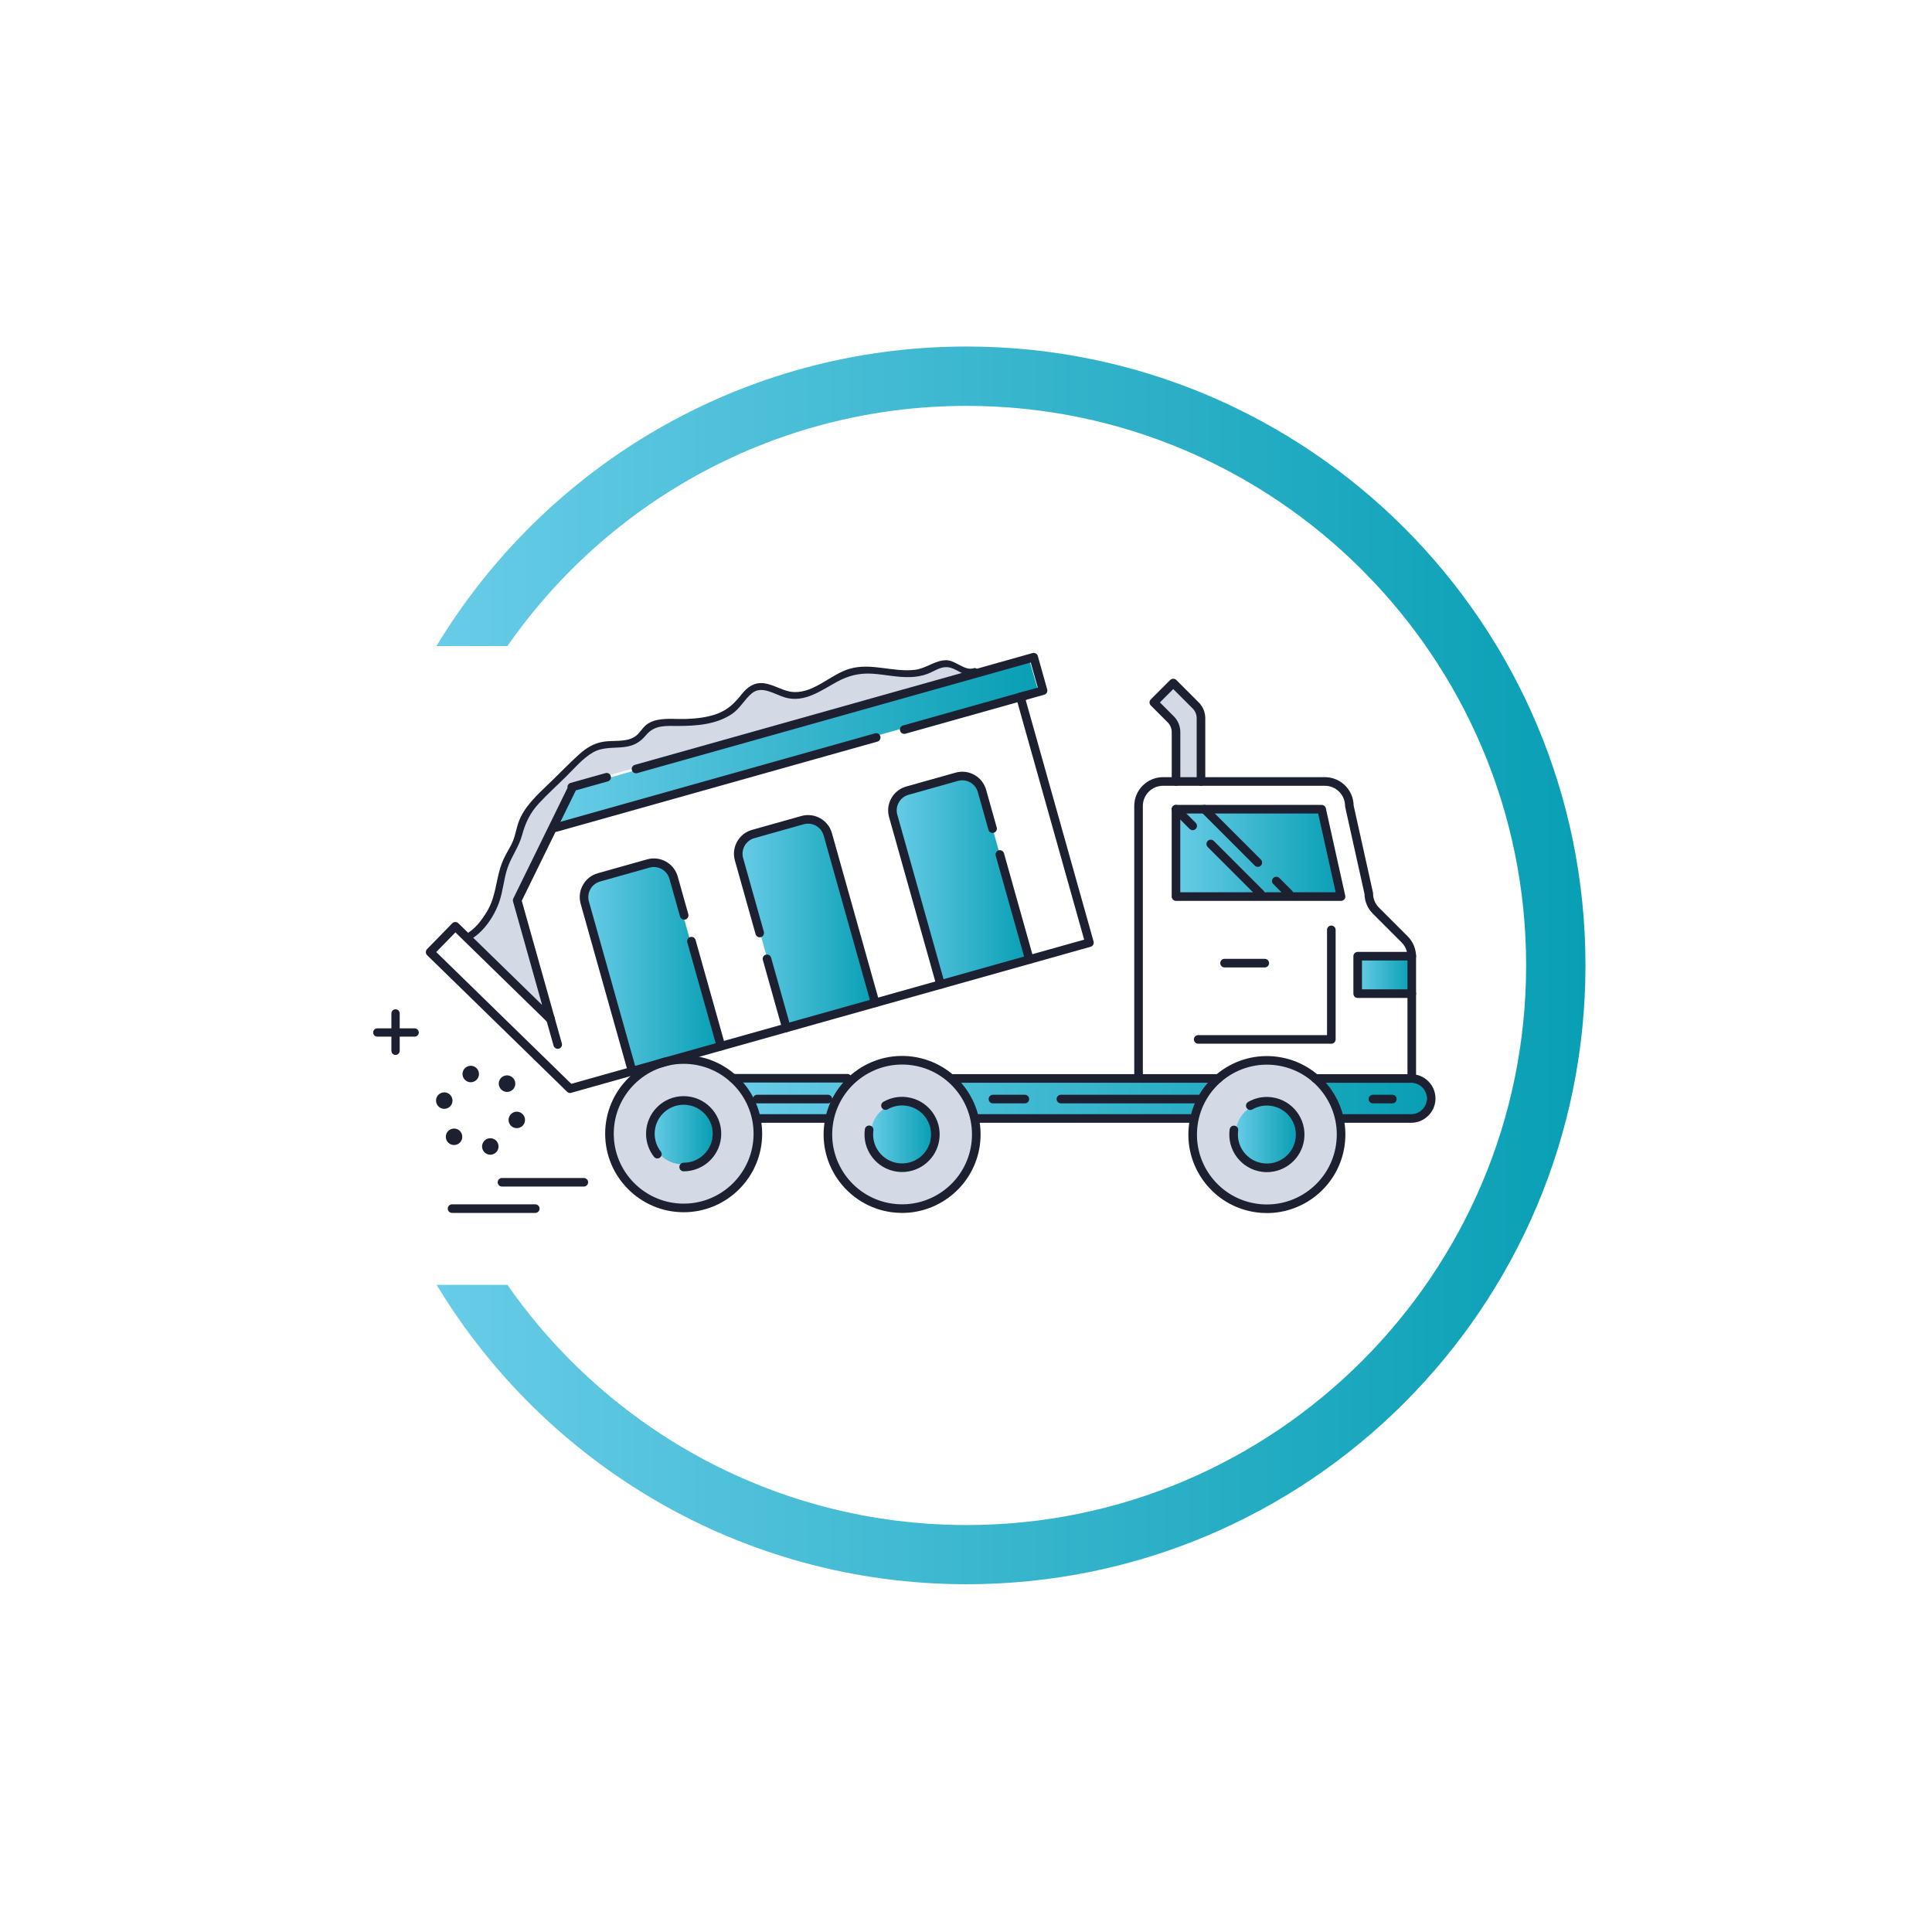 <?xml version="1.0" encoding="utf-8"?>
<svg xmlns="http://www.w3.org/2000/svg" xmlns:xlink="http://www.w3.org/1999/xlink" version="1.1" x="0px" y="0px" viewBox="0 0 125 125" style="enable-background:new 0 0 125 125;">
<g id="Guides">
	<rect x="35.986" y="-18.065" style="fill:#1C2030;" width="11.451" height="11.451"/>
	<rect x="57.509" y="-18.065" style="fill:#D3D9E5;" width="11.953" height="11.953"/>
	<linearGradient id="SVGID_1_" gradientUnits="userSpaceOnUse" x1="80.7" y1="-12.339" x2="92.151" y2="-12.339">
		<stop offset="0" style="stop-color:#68CCE7"/>
		<stop offset="1" style="stop-color:#089FB4"/>
	</linearGradient>
	<rect x="80.7" y="-18.065" style="fill:url(#SVGID_1_);" width="11.451" height="11.451"/>
	<line style="fill:none;stroke:#1C2030;stroke-miterlimit:10;" x1="38.618" y1="-27.5" x2="89.912" y2="-27.5"/>
</g>
<g id="Gradient_Circle">
	
		<linearGradient id="SVGID_00000010303508297575932640000007247491769049429931_" gradientUnits="userSpaceOnUse" x1="28.24" y1="62.46" x2="102.58" y2="62.46">
		<stop offset="0" style="stop-color:#68CCE7"/>
		<stop offset="1" style="stop-color:#089FB4"/>
	</linearGradient>
	<path style="fill:url(#SVGID_00000010303508297575932640000007247491769049429931_);" d="M62.54,22.42&#xD;&#xA;		c-14.55,0-27.29,7.77-34.3,19.38h4.59c6.54-9.39,17.42-15.54,29.71-15.54c19.96,0,36.2,16.24,36.2,36.2&#xD;&#xA;		c0,19.97-16.24,36.21-36.2,36.21c-12.29,0-23.17-6.15-29.71-15.54h-4.58c7.01,11.61,19.74,19.37,34.29,19.37&#xD;&#xA;		c22.11,0,40.04-17.93,40.04-40.04C102.58,40.35,84.65,22.42,62.54,22.42z"/>
	<g>
		
			<linearGradient id="SVGID_00000140703586709405436110000016552541611865216697_" gradientUnits="userSpaceOnUse" x1="-55.74" y1="165.795" x2="-46.283" y2="165.795">
			<stop offset="0" style="stop-color:#68CCE7"/>
			<stop offset="1" style="stop-color:#089FB4"/>
		</linearGradient>
		<path style="fill:url(#SVGID_00000140703586709405436110000016552541611865216697_);" d="M-52.415,172.993l-3.272-11.639&#xD;&#xA;			c-0.211-0.752,0.227-1.533,0.979-1.744l3.408-0.958c0.752-0.211,1.533,0.227,1.744,0.979l0.732,2.603l0.501,1.783l2.039,7.253&#xD;&#xA;			L-52.415,172.993z"/>
	</g>
	<g>
		
			<linearGradient id="SVGID_00000026141062202797187580000008074533474344465834_" gradientUnits="userSpaceOnUse" x1="-66.371" y1="168.764" x2="-56.914" y2="168.764">
			<stop offset="0" style="stop-color:#68CCE7"/>
			<stop offset="1" style="stop-color:#089FB4"/>
		</linearGradient>
		<path style="fill:url(#SVGID_00000026141062202797187580000008074533474344465834_);" d="M-63.046,175.962l-3.272-11.639&#xD;&#xA;			c-0.211-0.752,0.227-1.533,0.979-1.744l3.408-0.958c0.752-0.211,1.533,0.227,1.744,0.979l0.732,2.603l0.501,1.783l2.039,7.253&#xD;&#xA;			L-63.046,175.962z"/>
	</g>
	<g>
		
			<linearGradient id="SVGID_00000108285108812248917200000002557468896388321680_" gradientUnits="userSpaceOnUse" x1="-77.098" y1="171.829" x2="-67.642" y2="171.829">
			<stop offset="0" style="stop-color:#68CCE7"/>
			<stop offset="1" style="stop-color:#089FB4"/>
		</linearGradient>
		<path style="fill:url(#SVGID_00000108285108812248917200000002557468896388321680_);" d="M-73.773,179.027l-3.272-11.639&#xD;&#xA;			c-0.211-0.752,0.227-1.533,0.979-1.745l3.408-0.958c0.752-0.211,1.533,0.227,1.744,0.979l0.732,2.603l0.501,1.783l2.039,7.253&#xD;&#xA;			L-73.773,179.027z"/>
	</g>
	
		<linearGradient id="SVGID_00000138554838500923879680000012918181032577153452_" gradientUnits="userSpaceOnUse" x1="-36.156" y1="163.906" x2="-24.758" y2="163.906">
		<stop offset="0" style="stop-color:#68CCE7"/>
		<stop offset="1" style="stop-color:#089FB4"/>
	</linearGradient>
	<polygon style="fill:url(#SVGID_00000138554838500923879680000012918181032577153452_);" points="-24.758,166.923 -36.156,166.923 &#xD;&#xA;		-36.156,160.889 -26.099,160.889"/>
	
		<linearGradient id="SVGID_00000044855988038282913600000012488622992682108340_" gradientUnits="userSpaceOnUse" x1="-23.609" y1="172.335" x2="-19.873" y2="172.335">
		<stop offset="0" style="stop-color:#68CCE7"/>
		<stop offset="1" style="stop-color:#089FB4"/>
	</linearGradient>
	
		<rect x="-23.609" y="171.042" style="fill:url(#SVGID_00000044855988038282913600000012488622992682108340_);" width="3.735" height="2.586"/>
	<path style="fill:#D3D9E5;" d="M-36.156,158.974v-3.41c0-0.331-0.132-0.649-0.366-0.883l-1.167-1.167l1.341-1.341l1.55,1.55&#xD;&#xA;		c0.234,0.234,0.366,0.552,0.366,0.883v4.368H-36.156z"/>
	
		<linearGradient id="SVGID_00000128480931663522327690000012363993381723048886_" gradientUnits="userSpaceOnUse" x1="-85.913" y1="135.795" x2="-65.225" y2="135.795">
		<stop offset="0" style="stop-color:#68CCE7"/>
		<stop offset="1" style="stop-color:#089FB4"/>
	</linearGradient>
	<path style="fill:url(#SVGID_00000128480931663522327690000012363993381723048886_);" d="M-75.569,125.451&#xD;&#xA;		c-5.713,0-10.344,4.631-10.344,10.344c0,5.713,4.631,10.344,10.344,10.344s10.344-4.631,10.344-10.344&#xD;&#xA;		C-65.225,130.082-69.856,125.451-75.569,125.451z M-75.569,144.415c-4.761,0-8.62-3.859-8.62-8.62s3.859-8.62,8.62-8.62&#xD;&#xA;		s8.62,3.859,8.62,8.62S-70.808,144.415-75.569,144.415z"/>
	<path style="fill:#FBD11A;" d="M-22.795,125.451c-5.713,0-10.344,4.631-10.344,10.344c0,5.713,4.631,10.344,10.344,10.344&#xD;&#xA;		c5.713,0,10.344-4.631,10.344-10.344C-12.45,130.082-17.082,125.451-22.795,125.451z M-22.795,144.415&#xD;&#xA;		c-4.761,0-8.62-3.859-8.62-8.62s3.859-8.62,8.62-8.62c4.761,0,8.62,3.859,8.62,8.62S-18.034,144.415-22.795,144.415z"/>
	<path style="fill:#D3D9E5;" d="M-50.066,151.384c-0.597,0.251-1.168-0.444-1.809-0.534c-0.53-0.075-1.013,0.272-1.512,0.465&#xD;&#xA;		c-1.611,0.625-3.461-0.351-5.134,0.077c-1.517,0.388-2.781,1.895-4.322,1.614c-0.834-0.152-1.651-0.829-2.435-0.505&#xD;&#xA;		c-0.47,0.194-0.729,0.686-1.062,1.07c-1.086,1.253-2.964,1.358-4.623,1.328c-0.577-0.01-1.21-0.006-1.651,0.364&#xD;&#xA;		c-0.236,0.198-0.388,0.48-0.617,0.686c-0.745,0.668-1.939,0.296-2.887,0.617c-0.566,0.191-1.014,0.621-1.442,1.037&#xD;&#xA;		c-0.711,0.692-1.422,1.384-2.132,2.076c-0.645,0.628-1.309,1.284-1.625,2.127c-0.16,0.427-0.224,0.886-0.389,1.312&#xD;&#xA;		c-0.179,0.463-0.471,0.873-0.677,1.325c-0.374,0.82-0.451,1.74-0.686,2.61c-0.236,0.87-1.247,2.343-2.077,2.694l5.699,5.603&#xD;&#xA;		l-2.011-8.62l3.64-7.471L-50.066,151.384z"/>
	<path style="fill:#D3D9E5;" d="M-68.86,135.53c-0.691-0.095-1.404,0.083-2.011,0.428c-0.545,0.309-1.117,0.769-1.722,0.604&#xD;&#xA;		c-0.259-0.07-0.474-0.25-0.724-0.346c-0.226-0.087-0.462-0.101-0.694-0.06l-7.802,1.449c-0.208-0.024-0.422-0.003-0.62,0.065&#xD;&#xA;		c-0.418,0.145-0.957,0.528-1.085,0.951c0.122,0.379,0.232,0.767,0.334,1.16c1.426,2.753,4.301,4.635,7.616,4.635&#xD;&#xA;		c4.045,0,7.435-2.802,8.337-6.571c0.027-0.411,0.054-0.823,0.084-1.233C-67.508,136.013-68.169,135.626-68.86,135.53z"/>
	<path style="fill:#70C05E;" d="M-73.974,134.837l-1.237,5.022c-2.287,0.407-4.49-0.115-6.603-1.626l1.237-5.022L-73.974,134.837z"/>
	<path style="fill:#FBD11A;" d="M-77.442,132.802c1.798,0.443,3.567,1.337,3.422,1.928c-0.145,0.591-1.721,0.711-3.518,0.268&#xD;&#xA;		s-3.137-1.28-2.992-1.871c0.087-0.353,0.684-0.538,1.535-0.535L-77.442,132.802z"/>
	
		<rect x="-78.965" y="132.054" transform="matrix(0.239 -0.971 0.971 0.239 -188.29 25.067)" style="fill:#D3D9E5;" width="1.628" height="1.245"/>
	
		<linearGradient id="SVGID_00000052095361234669050870000007128715833776032447_" gradientUnits="userSpaceOnUse" x1="-66.709" y1="180.859" x2="-18.82" y2="180.859">
		<stop offset="0" style="stop-color:#68CCE7"/>
		<stop offset="1" style="stop-color:#089FB4"/>
	</linearGradient>
	<path style="fill:url(#SVGID_00000052095361234669050870000007128715833776032447_);" d="M-20.209,182.248h-46.501v-2.778h46.501&#xD;&#xA;		c0.767,0,1.389,0.622,1.389,1.389l0,0C-18.82,181.626-19.442,182.248-20.209,182.248z"/>
	<g>
		<circle style="fill:#D3D9E5;" cx="-29.88" cy="183.359" r="5.124"/>
	</g>
	
		<linearGradient id="SVGID_00000047032758700383909910000013860113455388331666_" gradientUnits="userSpaceOnUse" x1="-32.037" y1="183.302" x2="-27.823" y2="183.302">
		<stop offset="0" style="stop-color:#68CCE7"/>
		<stop offset="1" style="stop-color:#089FB4"/>
	</linearGradient>
	<circle style="fill:url(#SVGID_00000047032758700383909910000013860113455388331666_);" cx="-29.93" cy="183.302" r="2.107"/>
	<g>
		<circle style="fill:#D3D9E5;" cx="-55.07" cy="183.359" r="5.124"/>
	</g>
	
		<linearGradient id="SVGID_00000070102503740172317290000007873379740404406681_" gradientUnits="userSpaceOnUse" x1="-57.227" y1="183.302" x2="-53.013" y2="183.302">
		<stop offset="0" style="stop-color:#68CCE7"/>
		<stop offset="1" style="stop-color:#089FB4"/>
	</linearGradient>
	<circle style="fill:url(#SVGID_00000070102503740172317290000007873379740404406681_);" cx="-55.12" cy="183.302" r="2.107"/>
	<g>
		
			<ellipse transform="matrix(0.765 -0.644 0.644 0.765 -134.558 -2.134)" style="fill:#D3D9E5;" cx="-70.203" cy="183.359" rx="5.124" ry="5.124"/>
	</g>
	
		<linearGradient id="SVGID_00000149376576326725899700000002858494329217842054_" gradientUnits="userSpaceOnUse" x1="-72.36" y1="183.302" x2="-68.146" y2="183.302">
		<stop offset="0" style="stop-color:#68CCE7"/>
		<stop offset="1" style="stop-color:#089FB4"/>
	</linearGradient>
	<circle style="fill:url(#SVGID_00000149376576326725899700000002858494329217842054_);" cx="-70.253" cy="183.302" r="2.107"/>
	
		<linearGradient id="SVGID_00000018238193779744557160000003291689113767767197_" gradientUnits="userSpaceOnUse" x1="-78.969" y1="156.235" x2="-45.693" y2="156.235">
		<stop offset="0" style="stop-color:#68CCE7"/>
		<stop offset="1" style="stop-color:#089FB4"/>
	</linearGradient>
	<polygon style="fill:url(#SVGID_00000018238193779744557160000003291689113767767197_);" points="-46.359,150.335 -77.82,159.453 &#xD;&#xA;		-78.969,162.134 -45.693,152.635"/>
	<g>
		<g>
			<path style="fill:#1C2030;" d="M-41.717,145.182c-0.159,0-0.287-0.129-0.287-0.287v-2.578c0-0.159,0.129-0.287,0.287-0.287&#xD;&#xA;				c0.159,0,0.287,0.129,0.287,0.287v2.578C-41.43,145.053-41.558,145.182-41.717,145.182z"/>
		</g>
		<g>
			<path style="fill:#1C2030;" d="M-40.401,143.92h-2.578c-0.159,0-0.287-0.129-0.287-0.287c0-0.159,0.129-0.287,0.287-0.287h2.578&#xD;&#xA;				c0.159,0,0.287,0.129,0.287,0.287C-40.114,143.791-40.242,143.92-40.401,143.92z"/>
		</g>
	</g>
	<g>
		<g>
			<path style="fill:#1C2030;" d="M-15.186,183.781c-0.159,0-0.287-0.129-0.287-0.287v-2.578c0-0.159,0.129-0.287,0.287-0.287&#xD;&#xA;				c0.159,0,0.287,0.129,0.287,0.287v2.578C-14.899,183.652-15.028,183.781-15.186,183.781z"/>
		</g>
		<g>
			<path style="fill:#1C2030;" d="M-13.87,182.519h-2.578c-0.159,0-0.287-0.129-0.287-0.287c0-0.159,0.129-0.287,0.287-0.287h2.578&#xD;&#xA;				c0.159,0,0.287,0.129,0.287,0.287C-13.583,182.39-13.711,182.519-13.87,182.519z"/>
		</g>
	</g>
	<g>
		<g>
			<path style="fill:#1C2030;" d="M-52.636,135.413c-0.159,0-0.287-0.129-0.287-0.287v-2.578c0-0.159,0.129-0.287,0.287-0.287&#xD;&#xA;				c0.159,0,0.287,0.129,0.287,0.287v2.578C-52.349,135.284-52.477,135.413-52.636,135.413z"/>
		</g>
		<g>
			<path style="fill:#1C2030;" d="M-51.32,134.15h-2.578c-0.159,0-0.287-0.129-0.287-0.287c0-0.159,0.129-0.287,0.287-0.287h2.578&#xD;&#xA;				c0.159,0,0.287,0.129,0.287,0.287C-51.032,134.022-51.161,134.15-51.32,134.15z"/>
		</g>
	</g>
	<g>
		<g>
			<path style="fill:#1C2030;" d="M-71.6,151.982c-0.159,0-0.287-0.129-0.287-0.287v-2.578c0-0.159,0.129-0.287,0.287-0.287&#xD;&#xA;				c0.159,0,0.287,0.129,0.287,0.287v2.578C-71.313,151.854-71.441,151.982-71.6,151.982z"/>
		</g>
		<g>
			<path style="fill:#1C2030;" d="M-70.284,150.72h-2.578c-0.159,0-0.287-0.129-0.287-0.287s0.129-0.287,0.287-0.287h2.578&#xD;&#xA;				c0.159,0,0.287,0.129,0.287,0.287S-70.125,150.72-70.284,150.72z"/>
		</g>
	</g>
	<g>
		<path style="fill:#1C2030;" d="M-40.29,132.895c-0.081-0.304,0.099-0.616,0.401-0.697l0,0c0.304-0.08,0.616,0.099,0.697,0.402l0,0&#xD;&#xA;			c0.081,0.304-0.099,0.616-0.402,0.697l0,0c-0.05,0.012-0.099,0.019-0.148,0.019l0,0C-39.992,133.316-40.222,133.149-40.29,132.895&#xD;&#xA;			z M-42.645,132.482c-0.222-0.221-0.223-0.581-0.001-0.804l0,0c0.221-0.223,0.581-0.223,0.804-0.002l0,0&#xD;&#xA;			c0.223,0.222,0.223,0.582,0.002,0.805l0,0c-0.111,0.112-0.258,0.168-0.403,0.168l0,0&#xD;&#xA;			C-42.389,132.649-42.534,132.593-42.645,132.482z M-38.057,131.464c-0.304-0.08-0.484-0.393-0.403-0.696l0,0&#xD;&#xA;			c0.081-0.304,0.393-0.484,0.696-0.402l0,0c0.304,0.08,0.484,0.392,0.403,0.695l0,0c-0.068,0.255-0.298,0.422-0.55,0.422l0,0&#xD;&#xA;			C-37.959,131.483-38.008,131.477-38.057,131.464z M-43.065,130.129c-0.304-0.08-0.485-0.392-0.404-0.695l0,0&#xD;&#xA;			c0.08-0.304,0.392-0.485,0.695-0.404l0,0c0.304,0.08,0.485,0.392,0.405,0.695l0,0c-0.068,0.255-0.298,0.423-0.55,0.423l0,0&#xD;&#xA;			C-42.966,130.148-43.016,130.141-43.065,130.129z M-38.984,128.815c-0.003-0.003-0.005-0.006-0.008-0.008l0,0&#xD;&#xA;			c-0.219-0.222-0.218-0.579,0.001-0.801l0,0c0.222-0.222,0.582-0.224,0.805-0.002l0,0c0.003,0.002,0.005,0.004,0.007,0.007l0,0l0,0&#xD;&#xA;			l0,0c0.222,0.221,0.222,0.581,0,0.804l0,0c-0.111,0.111-0.257,0.167-0.402,0.167l0,0&#xD;&#xA;			C-38.728,128.981-38.873,128.926-38.984,128.815z M-41.64,127.891c-0.081-0.304,0.098-0.616,0.401-0.697l0,0&#xD;&#xA;			c0.304-0.081,0.616,0.098,0.697,0.401l0,0c0.081,0.304-0.098,0.615-0.401,0.697l0,0c-0.05,0.013-0.099,0.019-0.148,0.019l0,0&#xD;&#xA;			C-41.343,128.312-41.571,128.145-41.64,127.891z"/>
	</g>
	<g>
		<path style="fill:#1C2030;" d="M-58.776,146.208c-0.08-0.304,0.099-0.616,0.402-0.697l0,0c0.304-0.081,0.616,0.1,0.697,0.402l0,0&#xD;&#xA;			c0.08,0.304-0.099,0.616-0.402,0.697l0,0c-0.05,0.012-0.099,0.019-0.148,0.019l0,0C-58.477,146.63-58.707,146.462-58.776,146.208z&#xD;&#xA;			 M-61.131,145.795c-0.222-0.221-0.223-0.581-0.001-0.804l0,0c0.221-0.223,0.581-0.223,0.804-0.002l0,0&#xD;&#xA;			c0.223,0.222,0.223,0.582,0.002,0.805l0,0c-0.111,0.111-0.258,0.168-0.403,0.168l0,0&#xD;&#xA;			C-60.875,145.962-61.019,145.907-61.131,145.795z M-56.543,144.777c-0.304-0.08-0.484-0.393-0.403-0.696l0,0&#xD;&#xA;			c0.081-0.304,0.393-0.484,0.696-0.403l0,0c0.304,0.081,0.484,0.393,0.403,0.696l0,0c-0.068,0.255-0.298,0.422-0.55,0.422l0,0&#xD;&#xA;			C-56.444,144.796-56.494,144.791-56.543,144.777z M-61.55,143.442c-0.304-0.08-0.485-0.392-0.404-0.695l0,0&#xD;&#xA;			c0.08-0.304,0.392-0.485,0.696-0.404l0,0c0.304,0.08,0.484,0.392,0.403,0.695l0,0c-0.067,0.255-0.297,0.423-0.549,0.423l0,0&#xD;&#xA;			C-61.452,143.461-61.501,143.455-61.55,143.442z M-57.47,142.128L-57.47,142.128c-0.001-0.001-0.003-0.003-0.004-0.004l0,0&#xD;&#xA;			c-0.223-0.221-0.224-0.581-0.003-0.805l0,0c0.221-0.222,0.579-0.224,0.803-0.005l0,0c0.003,0.003,0.006,0.006,0.009,0.009l0,0&#xD;&#xA;			c0,0,0,0,0,0.001l0,0c0.222,0.221,0.222,0.581,0,0.804l0,0c-0.111,0.111-0.257,0.167-0.402,0.167l0,0&#xD;&#xA;			C-57.213,142.295-57.359,142.239-57.47,142.128z M-60.126,141.205c-0.081-0.304,0.098-0.616,0.401-0.697l0,0&#xD;&#xA;			c0.304-0.081,0.616,0.098,0.697,0.401l0,0c0.081,0.304-0.098,0.616-0.401,0.697l0,0c-0.05,0.013-0.099,0.019-0.148,0.019l0,0&#xD;&#xA;			C-59.828,141.625-60.057,141.459-60.126,141.205z"/>
	</g>
	<g>
		<path style="fill:#1C2030;" d="M-26.402,154.828c-0.081-0.304,0.099-0.616,0.401-0.697l0,0c0.304-0.081,0.616,0.099,0.697,0.402&#xD;&#xA;			l0,0c0.081,0.304-0.099,0.616-0.402,0.697l0,0c-0.05,0.012-0.099,0.019-0.148,0.019l0,0&#xD;&#xA;			C-26.104,155.25-26.334,155.082-26.402,154.828z M-28.757,154.416c-0.222-0.221-0.223-0.581-0.001-0.804l0,0&#xD;&#xA;			c0.221-0.223,0.581-0.223,0.805-0.002l0,0c0.222,0.222,0.222,0.582,0.001,0.805l0,0c-0.111,0.112-0.258,0.168-0.403,0.168l0,0&#xD;&#xA;			C-28.501,154.582-28.646,154.527-28.757,154.416z M-24.169,153.397c-0.304-0.08-0.484-0.393-0.403-0.696l0,0&#xD;&#xA;			c0.081-0.303,0.393-0.484,0.696-0.403l0,0c0.304,0.081,0.484,0.393,0.403,0.696l0,0l0,0l0,0c-0.068,0.255-0.298,0.422-0.55,0.422&#xD;&#xA;			l0,0C-24.071,153.417-24.121,153.411-24.169,153.397z M-29.177,152.062c-0.304-0.08-0.485-0.392-0.404-0.695l0,0&#xD;&#xA;			c0.08-0.304,0.392-0.485,0.696-0.404l0,0c0.304,0.08,0.484,0.392,0.403,0.695l0,0c-0.067,0.255-0.297,0.423-0.549,0.423l0,0&#xD;&#xA;			C-29.079,152.081-29.128,152.076-29.177,152.062z M-25.096,150.748c-0.001-0.001-0.001-0.002-0.002-0.002l0,0&#xD;&#xA;			c-0.001-0.001-0.001-0.002-0.002-0.002l0,0c-0.223-0.221-0.224-0.581-0.003-0.805l0,0c0.221-0.222,0.579-0.224,0.803-0.004l0,0&#xD;&#xA;			c0.003,0.002,0.006,0.005,0.009,0.008l0,0c0,0,0,0,0,0.001l0,0c0.222,0.221,0.222,0.581,0,0.804l0,0&#xD;&#xA;			c-0.111,0.111-0.257,0.167-0.402,0.167l0,0C-24.84,150.915-24.985,150.859-25.096,150.748z M-27.752,149.825&#xD;&#xA;			c-0.081-0.304,0.098-0.616,0.401-0.697l0,0c0.304-0.081,0.616,0.098,0.697,0.401l0,0c0.081,0.304-0.098,0.616-0.401,0.697l0,0&#xD;&#xA;			c-0.05,0.013-0.1,0.019-0.148,0.019l0,0C-27.455,150.245-27.684,150.079-27.752,149.825z"/>
	</g>
	<g>
		<path style="fill:#1C2030;" d="M-84.061,184.328c-0.081-0.304,0.099-0.616,0.401-0.697h0.001c0.303-0.081,0.615,0.1,0.696,0.402&#xD;&#xA;			l0,0c0.081,0.304-0.099,0.616-0.402,0.697l0,0c-0.05,0.012-0.099,0.019-0.148,0.019l0,0&#xD;&#xA;			C-83.763,184.75-83.993,184.582-84.061,184.328z M-86.416,183.916c-0.222-0.221-0.223-0.581-0.001-0.804l0,0&#xD;&#xA;			c0.221-0.223,0.581-0.223,0.805-0.002l0,0c0.222,0.222,0.222,0.582,0.001,0.805l0,0c-0.111,0.112-0.258,0.168-0.403,0.168l0,0&#xD;&#xA;			C-86.16,184.082-86.305,184.027-86.416,183.916z M-81.828,182.897c-0.304-0.08-0.484-0.393-0.403-0.696l0,0&#xD;&#xA;			c0.081-0.303,0.393-0.484,0.696-0.403l0,0c0.304,0.081,0.484,0.393,0.403,0.696l0,0c-0.068,0.255-0.298,0.422-0.55,0.422l0,0&#xD;&#xA;			C-81.73,182.917-81.78,182.911-81.828,182.897z M-86.836,181.562c-0.304-0.08-0.485-0.392-0.404-0.695l0,0l0,0l0,0&#xD;&#xA;			c0.08-0.304,0.392-0.485,0.696-0.404l0,0c0.303,0.08,0.484,0.392,0.403,0.695l0,0c-0.067,0.255-0.297,0.423-0.549,0.423l0,0&#xD;&#xA;			C-86.737,181.581-86.787,181.576-86.836,181.562z M-82.756,180.248L-82.756,180.248c-0.001-0.001-0.003-0.003-0.004-0.004l0,0&#xD;&#xA;			c-0.223-0.221-0.224-0.581-0.003-0.805l0,0c0.222-0.222,0.582-0.224,0.805-0.002l0,0c0.002,0.001,0.003,0.003,0.005,0.004l0,0&#xD;&#xA;			c0,0.001,0.001,0.002,0.002,0.002l0,0l0,0l0,0c0.222,0.222,0.222,0.582,0,0.805l0,0c-0.111,0.111-0.257,0.167-0.402,0.167l0,0&#xD;&#xA;			C-82.499,180.415-82.644,180.359-82.756,180.248z M-85.411,179.325c-0.081-0.304,0.098-0.616,0.401-0.697l0,0l0,0l0,0&#xD;&#xA;			c0.304-0.081,0.616,0.098,0.697,0.401l0,0c0.081,0.303-0.098,0.616-0.401,0.697l0,0c-0.05,0.013-0.099,0.019-0.148,0.019l0,0&#xD;&#xA;			C-85.114,179.745-85.343,179.579-85.411,179.325z"/>
	</g>
	<g>
		<g>
			<g>
				<path style="fill:#1C2030;" d="M-70.157,188.723c-2.989,0-5.421-2.432-5.421-5.421s2.432-5.421,5.421-5.421&#xD;&#xA;					c2.989,0,5.421,2.432,5.421,5.421S-67.168,188.723-70.157,188.723z M-70.157,178.474c-2.662,0-4.827,2.166-4.827,4.827&#xD;&#xA;					s2.166,4.827,4.827,4.827c2.662,0,4.827-2.166,4.827-4.827S-67.496,178.474-70.157,178.474z"/>
			</g>
			<g>
				<path style="fill:#1C2030;" d="M-70.157,185.897c-0.164,0-0.297-0.133-0.297-0.297c0-0.164,0.133-0.297,0.297-0.297&#xD;&#xA;					c1.104,0,2.002-0.898,2.002-2.002s-0.898-2.002-2.002-2.002c-1.104,0-2.002,0.898-2.002,2.002c0,0.45,0.146,0.875,0.421,1.229&#xD;&#xA;					c0.101,0.129,0.077,0.316-0.052,0.416c-0.129,0.101-0.316,0.077-0.416-0.052c-0.357-0.459-0.546-1.01-0.546-1.593&#xD;&#xA;					c0-1.431,1.164-2.595,2.595-2.595c1.431,0,2.595,1.164,2.595,2.595S-68.726,185.897-70.157,185.897z"/>
			</g>
		</g>
		<g>
			<g>
				<path style="fill:#1C2030;" d="M-55.069,188.771c-0.249,0-0.501-0.017-0.755-0.053l0,0c-2.96-0.414-5.032-3.159-4.618-6.12&#xD;&#xA;					c0.414-2.96,3.159-5.032,6.12-4.618c2.96,0.414,5.032,3.159,4.618,6.12C-50.082,186.807-52.41,188.771-55.069,188.771z&#xD;&#xA;					 M-55.741,188.13c2.636,0.368,5.081-1.476,5.45-4.112c0.369-2.636-1.476-5.081-4.112-5.45c-2.636-0.369-5.081,1.476-5.45,4.112&#xD;&#xA;					C-60.222,185.317-58.377,187.762-55.741,188.13L-55.741,188.13z"/>
			</g>
			<g>
				<path style="fill:#1C2030;" d="M-55.07,185.945c-0.119,0-0.24-0.008-0.361-0.025c-0.687-0.096-1.295-0.454-1.712-1.007&#xD;&#xA;					c-0.418-0.553-0.595-1.236-0.499-1.923c0.023-0.162,0.173-0.275,0.335-0.253c0.162,0.023,0.275,0.173,0.253,0.335&#xD;&#xA;					c-0.074,0.53,0.063,1.056,0.385,1.483c0.322,0.427,0.791,0.703,1.321,0.777c1.093,0.153,2.107-0.612,2.26-1.705&#xD;&#xA;					c0.074-0.53-0.063-1.056-0.385-1.483c-0.322-0.427-0.791-0.703-1.321-0.777c-0.445-0.062-0.886,0.023-1.275,0.247&#xD;&#xA;					c-0.142,0.082-0.323,0.033-0.405-0.109c-0.082-0.142-0.033-0.323,0.109-0.405c0.504-0.29,1.076-0.401,1.653-0.32&#xD;&#xA;					c0.687,0.096,1.295,0.454,1.712,1.007c0.418,0.553,0.595,1.236,0.499,1.923C-52.683,185.005-53.798,185.945-55.07,185.945z"/>
			</g>
		</g>
		<g>
			<g>
				<path style="fill:#1C2030;" d="M-29.876,188.78c-0.249,0-0.501-0.017-0.755-0.053c-1.434-0.201-2.704-0.948-3.576-2.103&#xD;&#xA;					c-0.872-1.156-1.242-2.582-1.041-4.016c0.201-1.434,0.948-2.704,2.104-3.576c1.156-0.872,2.582-1.242,4.016-1.041&#xD;&#xA;					c1.434,0.201,2.704,0.948,3.576,2.104c0.872,1.156,1.242,2.582,1.041,4.016C-24.89,186.816-27.218,188.78-29.876,188.78z&#xD;&#xA;					 M-30.549,188.14c2.636,0.369,5.081-1.476,5.45-4.112c0.179-1.277-0.151-2.547-0.927-3.576&#xD;&#xA;					c-0.777-1.029-1.908-1.695-3.185-1.873c-2.636-0.369-5.081,1.476-5.45,4.112c-0.179,1.277,0.151,2.547,0.927,3.576&#xD;&#xA;					C-32.957,187.296-31.826,187.961-30.549,188.14z"/>
			</g>
			<g>
				<path style="fill:#1C2030;" d="M-29.878,185.954c-0.119,0-0.24-0.008-0.361-0.025c-1.417-0.198-2.409-1.513-2.211-2.93&#xD;&#xA;					c0.023-0.162,0.173-0.275,0.335-0.253c0.162,0.023,0.275,0.173,0.253,0.335c-0.153,1.093,0.612,2.107,1.705,2.26&#xD;&#xA;					c1.094,0.153,2.107-0.612,2.26-1.705c0.153-1.093-0.612-2.107-1.705-2.26c-0.445-0.062-0.886,0.023-1.275,0.247&#xD;&#xA;					c-0.142,0.082-0.323,0.033-0.405-0.109c-0.082-0.142-0.033-0.323,0.109-0.405c0.504-0.29,1.076-0.401,1.653-0.32&#xD;&#xA;					c1.417,0.198,2.409,1.513,2.211,2.93C-27.491,185.014-28.605,185.954-29.878,185.954z"/>
			</g>
		</g>
		<g>
			<path style="fill:#1C2030;" d="M-19.914,182.545h-4.842c-0.164,0-0.297-0.133-0.297-0.297c0-0.164,0.133-0.297,0.297-0.297h4.842&#xD;&#xA;				c0.598,0,1.085-0.487,1.085-1.085s-0.487-1.085-1.085-1.085h-6.612c-0.164,0-0.297-0.133-0.297-0.297&#xD;&#xA;				c0-0.164,0.133-0.297,0.297-0.297h6.612c0.925,0,1.678,0.753,1.678,1.678S-18.989,182.545-19.914,182.545z"/>
		</g>
		<g>
			<path style="fill:#1C2030;" d="M-33.232,179.781h-18.344c-0.164,0-0.297-0.133-0.297-0.297c0-0.164,0.133-0.297,0.297-0.297&#xD;&#xA;				h18.344c0.164,0,0.297,0.133,0.297,0.297C-32.935,179.649-33.068,179.781-33.232,179.781z"/>
		</g>
		<g>
			<path style="fill:#1C2030;" d="M-35.198,182.545h-14.749c-0.164,0-0.297-0.133-0.297-0.297c0-0.164,0.133-0.297,0.297-0.297&#xD;&#xA;				h14.749c0.164,0,0.297,0.133,0.297,0.297C-34.901,182.412-35.034,182.545-35.198,182.545z"/>
		</g>
		<g>
			<path style="fill:#1C2030;" d="M-58.855,179.767h-7.901c-0.164,0-0.297-0.133-0.297-0.297c0-0.164,0.133-0.297,0.297-0.297h7.901&#xD;&#xA;				c0.164,0,0.297,0.133,0.297,0.297C-58.559,179.634-58.692,179.767-58.855,179.767z"/>
		</g>
		<g>
			<path style="fill:#1C2030;" d="M-60.196,182.545h-4.837c-0.164,0-0.297-0.133-0.297-0.297c0-0.164,0.133-0.297,0.297-0.297h4.837&#xD;&#xA;				c0.164,0,0.297,0.133,0.297,0.297C-59.9,182.412-60.032,182.545-60.196,182.545z"/>
		</g>
		<g>
			<path style="fill:#1C2030;" d="M-19.873,179.767c-0.164,0-0.297-0.133-0.297-0.297v-8.398c0-0.372-0.145-0.723-0.408-0.986&#xD;&#xA;				l-1.978-1.978c-0.367-0.367-0.573-0.853-0.582-1.372l-1.334-6.006c-0.005-0.021-0.007-0.043-0.007-0.064&#xD;&#xA;				c0-0.769-0.626-1.395-1.395-1.395h-11.176c-0.769,0-1.395,0.626-1.395,1.395v18.805c0,0.164-0.133,0.297-0.297,0.297&#xD;&#xA;				c-0.164,0-0.297-0.133-0.297-0.297v-18.805c0-1.096,0.892-1.988,1.988-1.988h11.176c1.085,0,1.97,0.874,1.988,1.954l1.334,6.006&#xD;&#xA;				c0.005,0.021,0.007,0.043,0.007,0.064c0,0.373,0.145,0.723,0.408,0.986l1.978,1.978c0.376,0.375,0.582,0.875,0.582,1.406v8.398&#xD;&#xA;				C-19.577,179.634-19.709,179.767-19.873,179.767z"/>
		</g>
		<g>
			<path style="fill:#1C2030;" d="M-24.758,167.22h-11.398c-0.164,0-0.297-0.133-0.297-0.297v-6.034&#xD;&#xA;				c0-0.164,0.133-0.297,0.297-0.297h10.057c0.139,0,0.26,0.097,0.29,0.232l1.341,6.034c0.02,0.088-0.002,0.18-0.058,0.25&#xD;&#xA;				C-24.583,167.179-24.668,167.22-24.758,167.22z M-35.859,166.627h10.731l-1.209-5.441h-9.522V166.627z"/>
		</g>
		<g>
			<path style="fill:#1C2030;" d="M-25.429,177.085h-9.195c-0.164,0-0.297-0.133-0.297-0.297c0-0.164,0.133-0.297,0.297-0.297h8.898&#xD;&#xA;				v-7.27c0-0.164,0.133-0.297,0.297-0.297c0.164,0,0.297,0.133,0.297,0.297v7.567C-25.132,176.953-25.265,177.085-25.429,177.085z"/>
		</g>
		<g>
			<path style="fill:#1C2030;" d="M-30.026,171.818h-2.778c-0.164,0-0.297-0.133-0.297-0.297c0-0.164,0.133-0.297,0.297-0.297h2.778&#xD;&#xA;				c0.164,0,0.297,0.133,0.297,0.297C-29.729,171.685-29.862,171.818-30.026,171.818z"/>
		</g>
		<g>
			<path style="fill:#1C2030;" d="M-19.873,173.925h-3.735c-0.164,0-0.297-0.133-0.297-0.297v-2.586&#xD;&#xA;				c0-0.164,0.133-0.297,0.297-0.297h3.735c0.164,0,0.297,0.133,0.297,0.297c0,0.164-0.133,0.297-0.297,0.297h-3.439v1.993h3.439&#xD;&#xA;				c0.164,0,0.297,0.133,0.297,0.297C-19.577,173.792-19.709,173.925-19.873,173.925z"/>
		</g>
		<g>
			<path style="fill:#1C2030;" d="M-30.313,167.029c-0.076,0-0.152-0.029-0.21-0.087l-3.442-3.442c-0.116-0.116-0.116-0.304,0-0.42&#xD;&#xA;				c0.116-0.116,0.304-0.116,0.42,0l3.442,3.442c0.116,0.116,0.116,0.304,0,0.42C-30.161,167-30.237,167.029-30.313,167.029z"/>
		</g>
		<g>
			<path style="fill:#1C2030;" d="M-35.005,162.337c-0.076,0-0.152-0.029-0.21-0.087l-1.151-1.151c-0.116-0.116-0.116-0.304,0-0.42&#xD;&#xA;				c0.116-0.116,0.304-0.116,0.42,0l1.151,1.151c0.116,0.116,0.116,0.304,0,0.42C-34.853,162.308-34.929,162.337-35.005,162.337z"/>
		</g>
		<g>
			<path style="fill:#1C2030;" d="M-28.347,167.029c-0.076,0-0.152-0.029-0.21-0.087l-0.881-0.881c-0.116-0.116-0.116-0.304,0-0.42&#xD;&#xA;				c0.116-0.116,0.304-0.116,0.42,0l0.881,0.881c0.116,0.116,0.116,0.304,0,0.42C-28.195,167-28.271,167.029-28.347,167.029z"/>
		</g>
		<g>
			<path style="fill:#1C2030;" d="M-30.505,164.87c-0.076,0-0.152-0.029-0.21-0.087l-3.684-3.684c-0.116-0.116-0.116-0.304,0-0.42&#xD;&#xA;				c0.116-0.116,0.304-0.116,0.42,0l3.684,3.684c0.116,0.116,0.116,0.304,0,0.42C-30.353,164.842-30.429,164.87-30.505,164.87z"/>
		</g>
		<g>
			<path style="fill:#1C2030;" d="M-34.432,159.27c-0.164,0-0.297-0.133-0.297-0.297v-4.367c0-0.254-0.099-0.493-0.279-0.673&#xD;&#xA;				l-1.34-1.34l-0.921,0.921l0.957,0.957c0.292,0.292,0.453,0.68,0.453,1.093v3.41c0,0.164-0.133,0.297-0.297,0.297&#xD;&#xA;				c-0.164,0-0.297-0.133-0.297-0.297v-3.41c0-0.254-0.099-0.493-0.279-0.673l-1.167-1.167c-0.116-0.116-0.116-0.304,0-0.42&#xD;&#xA;				l1.341-1.341c0.111-0.111,0.308-0.111,0.42,0l1.55,1.55c0.292,0.292,0.453,0.68,0.453,1.093v4.367&#xD;&#xA;				C-34.135,159.138-34.268,159.27-34.432,159.27z"/>
		</g>
		<g>
			<g>
				<path style="fill:#1C2030;" d="M-78.001,180.488c-0.075,0-0.15-0.028-0.207-0.084l-9.666-9.432&#xD;&#xA;					c-0.117-0.114-0.12-0.302-0.005-0.42l1.739-1.782c0.055-0.056,0.13-0.089,0.209-0.089c0.079-0.002,0.155,0.029,0.211,0.084&#xD;&#xA;					l5.787,5.647l-2.009-7.147c-0.02-0.07-0.013-0.145,0.019-0.211l3.744-7.643c-0.012-0.067,0-0.137,0.034-0.197&#xD;&#xA;					c0.038-0.069,0.103-0.119,0.179-0.14l2.409-0.677c0.158-0.044,0.322,0.048,0.366,0.205c0.044,0.158-0.048,0.322-0.205,0.366&#xD;&#xA;					l-2.208,0.621l-3.735,7.625l2.278,8.104c0.036,0.129-0.019,0.267-0.134,0.335c-0.115,0.069-0.263,0.051-0.359-0.043&#xD;&#xA;					l-6.367-6.213l-1.325,1.358l9.326,9.101l35.421-9.957l-4.689-16.68c-0.021-0.076-0.012-0.157,0.027-0.226&#xD;&#xA;					c0.038-0.069,0.103-0.119,0.178-0.14l1.282-0.36l-0.487-1.734l-27.179,7.64c-0.158,0.044-0.322-0.048-0.366-0.205&#xD;&#xA;					c-0.044-0.158,0.048-0.322,0.205-0.366l27.465-7.721c0.076-0.021,0.157-0.012,0.226,0.027c0.069,0.038,0.119,0.103,0.14,0.178&#xD;&#xA;					l0.648,2.305c0.044,0.158-0.048,0.322-0.205,0.366l-1.282,0.36l4.689,16.68c0.021,0.076,0.012,0.157-0.027,0.226&#xD;&#xA;					c-0.038,0.069-0.103,0.119-0.178,0.14l-35.815,10.068C-77.91,180.477-77.955,180.488-78.001,180.488z"/>
			</g>
			<g>
				<path style="fill:#1C2030;" d="M-54.925,155.689c-0.13,0-0.249-0.086-0.286-0.216c-0.044-0.158,0.048-0.322,0.205-0.366&#xD;&#xA;					l8.326-2.34c0.158-0.044,0.322,0.048,0.366,0.205c0.044,0.158-0.048,0.322-0.205,0.366l-8.326,2.34&#xD;&#xA;					C-54.871,155.685-54.898,155.689-54.925,155.689z"/>
			</g>
			<g>
				<path style="fill:#1C2030;" d="M-78.991,162.454c-0.13,0-0.249-0.086-0.286-0.216c-0.044-0.158,0.048-0.322,0.205-0.366&#xD;&#xA;					l22.129-6.221c0.158-0.044,0.322,0.048,0.366,0.205c0.044,0.158-0.048,0.322-0.205,0.366l-22.129,6.221&#xD;&#xA;					C-78.937,162.45-78.964,162.454-78.991,162.454z"/>
			</g>
			<g>
				<path style="fill:#1C2030;" d="M-78.857,177.44c-0.13,0-0.249-0.086-0.286-0.216l-0.518-1.844&#xD;&#xA;					c-0.044-0.158,0.048-0.322,0.205-0.366c0.158-0.044,0.322,0.048,0.366,0.205l0.518,1.844c0.044,0.158-0.048,0.322-0.205,0.366&#xD;&#xA;					C-78.803,177.436-78.831,177.44-78.857,177.44z"/>
			</g>
			<g>
				<g>
					<g>
						<path style="fill:#1C2030;" d="M-67.582,177.553c-0.13,0-0.249-0.086-0.286-0.216l-2.039-7.253&#xD;&#xA;							c-0.044-0.158,0.048-0.322,0.205-0.366c0.158-0.044,0.322,0.048,0.366,0.205l2.039,7.253c0.044,0.158-0.048,0.322-0.205,0.366&#xD;&#xA;							C-67.529,177.55-67.556,177.553-67.582,177.553z"/>
					</g>
					<g>
						<path style="fill:#1C2030;" d="M-73.714,179.277c-0.13,0-0.249-0.086-0.286-0.216l-3.272-11.639&#xD;&#xA;							c-0.124-0.44-0.069-0.902,0.155-1.301c0.224-0.399,0.589-0.686,1.029-0.81l3.408-0.958c0.44-0.124,0.902-0.069,1.3,0.155&#xD;&#xA;							c0.399,0.224,0.686,0.589,0.81,1.029l0.732,2.603c0.044,0.158-0.048,0.322-0.205,0.366c-0.158,0.044-0.322-0.048-0.366-0.205&#xD;&#xA;							l-0.732-2.603c-0.081-0.287-0.269-0.526-0.529-0.672c-0.26-0.146-0.562-0.182-0.85-0.101l-3.408,0.958&#xD;&#xA;							c-0.287,0.081-0.526,0.269-0.672,0.529c-0.146,0.26-0.182,0.562-0.101,0.85l3.272,11.639c0.044,0.158-0.048,0.322-0.205,0.366&#xD;&#xA;							C-73.661,179.273-73.688,179.277-73.714,179.277z"/>
					</g>
				</g>
				<g>
					<g>
						<path style="fill:#1C2030;" d="M-46.283,171.566c-0.13,0-0.249-0.086-0.286-0.216l-2.039-7.253&#xD;&#xA;							c-0.044-0.158,0.048-0.322,0.205-0.366c0.158-0.044,0.322,0.048,0.366,0.205l2.039,7.253c0.044,0.158-0.048,0.322-0.205,0.366&#xD;&#xA;							C-46.229,171.562-46.257,171.566-46.283,171.566z"/>
					</g>
					<g>
						<path style="fill:#1C2030;" d="M-52.415,173.29c-0.13,0-0.249-0.086-0.286-0.216l-3.272-11.639&#xD;&#xA;							c-0.124-0.44-0.069-0.902,0.155-1.3c0.224-0.399,0.589-0.686,1.029-0.81l3.408-0.958c0.44-0.124,0.902-0.069,1.3,0.155&#xD;&#xA;							c0.399,0.224,0.686,0.589,0.81,1.029l0.732,2.603c0.044,0.158-0.048,0.322-0.205,0.366c-0.158,0.044-0.322-0.048-0.366-0.205&#xD;&#xA;							l-0.732-2.603c-0.081-0.287-0.269-0.526-0.529-0.672c-0.26-0.146-0.562-0.182-0.849-0.101l-3.408,0.958&#xD;&#xA;							c-0.287,0.081-0.526,0.269-0.672,0.529c-0.146,0.26-0.182,0.562-0.101,0.849l3.272,11.639&#xD;&#xA;							c0.044,0.158-0.048,0.322-0.205,0.366C-52.361,173.286-52.388,173.29-52.415,173.29z"/>
					</g>
				</g>
				<g>
					<g>
						<path style="fill:#1C2030;" d="M-63.064,176.283c-0.13,0-0.249-0.086-0.286-0.216l-1.339-4.764&#xD;&#xA;							c-0.044-0.158,0.048-0.322,0.205-0.366c0.158-0.044,0.322,0.048,0.366,0.205l1.339,4.764c0.044,0.158-0.048,0.322-0.205,0.366&#xD;&#xA;							C-63.011,176.28-63.038,176.283-63.064,176.283z"/>
					</g>
					<g>
						<path style="fill:#1C2030;" d="M-56.933,174.56c-0.13,0-0.249-0.086-0.286-0.216l-3.272-11.639&#xD;&#xA;							c-0.167-0.593-0.785-0.94-1.379-0.774l-3.408,0.958c-0.593,0.167-0.94,0.785-0.774,1.379l1.432,5.093&#xD;&#xA;							c0.044,0.158-0.048,0.322-0.205,0.366c-0.158,0.044-0.322-0.048-0.366-0.205l-1.432-5.093&#xD;&#xA;							c-0.255-0.908,0.276-1.855,1.184-2.11l3.408-0.958c0.908-0.255,1.855,0.276,2.11,1.184l3.272,11.639&#xD;&#xA;							c0.044,0.158-0.048,0.322-0.205,0.366C-56.879,174.556-56.906,174.56-56.933,174.56z"/>
					</g>
				</g>
			</g>
		</g>
		<g>
			<path style="fill:#1C2030;" d="M-50.13,151.153c-0.635,0.203-1.241-0.555-1.903-0.553c-0.754,0.003-1.387,0.567-2.134,0.661&#xD;&#xA;				c-1.521,0.193-3.042-0.513-4.552-0.063c-1.284,0.383-2.396,1.639-3.789,1.602c-0.759-0.02-1.393-0.531-2.141-0.611&#xD;&#xA;				c-0.657-0.071-1.125,0.28-1.513,0.772c-0.475,0.602-0.947,1.066-1.681,1.337c-0.681,0.252-1.414,0.332-2.135,0.358&#xD;&#xA;				c-0.659,0.024-1.345-0.063-1.995,0.067c-0.286,0.057-0.559,0.167-0.786,0.354c-0.298,0.246-0.47,0.623-0.807,0.824&#xD;&#xA;				c-0.606,0.363-1.405,0.227-2.079,0.319c-0.697,0.095-1.246,0.437-1.759,0.905c-0.637,0.581-1.241,1.202-1.859,1.803&#xD;&#xA;				c-0.586,0.57-1.207,1.123-1.702,1.778c-0.226,0.299-0.417,0.617-0.555,0.965c-0.179,0.45-0.241,0.936-0.418,1.386&#xD;&#xA;				c-0.175,0.443-0.455,0.835-0.653,1.267c-0.185,0.403-0.305,0.829-0.401,1.261c-0.181,0.811-0.294,1.592-0.721,2.318&#xD;&#xA;				c-0.371,0.632-0.874,1.322-1.556,1.64c-0.279,0.13-0.036,0.543,0.242,0.414c0.998-0.466,1.798-1.679,2.142-2.692&#xD;&#xA;				c0.252-0.742,0.303-1.539,0.549-2.285c0.264-0.8,0.789-1.465,1.012-2.285c0.237-0.872,0.558-1.552,1.18-2.22&#xD;&#xA;				c0.579-0.622,1.21-1.199,1.819-1.792c0.596-0.58,1.19-1.312,1.923-1.724c0.662-0.372,1.42-0.272,2.145-0.361&#xD;&#xA;				c0.647-0.079,1.085-0.325,1.5-0.824c0.596-0.716,1.36-0.63,2.212-0.63c1.258-0.001,2.648-0.1,3.721-0.829&#xD;&#xA;				c0.571-0.389,0.855-0.998,1.372-1.426c0.699-0.58,1.607,0.1,2.325,0.297c1.331,0.366,2.459-0.494,3.565-1.097&#xD;&#xA;				c0.782-0.426,1.548-0.612,2.441-0.555c0.869,0.056,1.729,0.262,2.604,0.234c0.406-0.013,0.813-0.076,1.194-0.221&#xD;&#xA;				c0.416-0.158,0.832-0.467,1.29-0.467c0.746-0.001,1.237,0.79,2.03,0.536C-49.71,151.521-49.835,151.059-50.13,151.153&#xD;&#xA;				L-50.13,151.153z"/>
		</g>
		<g>
			<path style="fill:#1C2030;" d="M-46.596,181.204h-2.203c-0.164,0-0.297-0.133-0.297-0.297c0-0.164,0.133-0.297,0.297-0.297h2.203&#xD;&#xA;				c0.164,0,0.297,0.133,0.297,0.297C-46.299,181.071-46.432,181.204-46.596,181.204z"/>
		</g>
		<g>
			<path style="fill:#1C2030;" d="M-34.623,181.204h-9.482c-0.164,0-0.297-0.133-0.297-0.297c0-0.164,0.133-0.297,0.297-0.297h9.482&#xD;&#xA;				c0.164,0,0.297,0.133,0.297,0.297C-34.327,181.071-34.459,181.204-34.623,181.204z"/>
		</g>
		<g>
			<path style="fill:#1C2030;" d="M-21.214,181.204h-1.341c-0.164,0-0.297-0.133-0.297-0.297c0-0.164,0.133-0.297,0.297-0.297h1.341&#xD;&#xA;				c0.164,0,0.297,0.133,0.297,0.297C-20.918,181.071-21.05,181.204-21.214,181.204z"/>
		</g>
		<g>
			<path style="fill:#1C2030;" d="M-60.196,181.204h-4.885c-0.164,0-0.297-0.133-0.297-0.297c0-0.164,0.133-0.297,0.297-0.297h4.885&#xD;&#xA;				c0.164,0,0.297,0.133,0.297,0.297C-59.9,181.071-60.032,181.204-60.196,181.204z"/>
		</g>
	</g>
	<g>
		<path style="fill:#1C2030;" d="M-68.139,136.822c-0.321-0.289-0.771-0.347-1.153-0.143c-0.272,0.145-0.031,0.558,0.242,0.414&#xD;&#xA;			c0.186-0.099,0.415-0.073,0.573,0.068C-68.249,137.366-67.909,137.029-68.139,136.822L-68.139,136.822z"/>
	</g>
	<g>
		<g>
			<g>
				<path style="fill:#1C2030;" d="M-75.522,146.173C-75.522,146.173-75.522,146.173-75.522,146.173&#xD;&#xA;					c-4.553-0.013-8.571-2.923-10.001-7.241c-0.052-0.156,0.033-0.323,0.188-0.375c0.156-0.051,0.323,0.033,0.375,0.188&#xD;&#xA;					c1.349,4.076,5.142,6.822,9.439,6.834c0.164,0,0.296,0.134,0.296,0.298C-75.226,146.04-75.358,146.173-75.522,146.173z"/>
			</g>
			<g>
				<path style="fill:#1C2030;" d="M-69.507,144.249c-0.092,0-0.183-0.043-0.241-0.124c-0.096-0.133-0.065-0.318,0.068-0.414&#xD;&#xA;					c2.595-1.865,4.149-4.883,4.158-8.073c0.012-4.087-2.426-7.724-6.21-9.266c-0.152-0.062-0.225-0.235-0.163-0.387&#xD;&#xA;					c0.062-0.152,0.235-0.225,0.387-0.163c4.009,1.634,6.592,5.487,6.579,9.817c-0.01,3.38-1.657,6.578-4.405,8.553&#xD;&#xA;					C-69.386,144.23-69.447,144.249-69.507,144.249z"/>
			</g>
			<g>
				<path style="fill:#1C2030;" d="M-85.421,133.284c-0.025,0-0.05-0.003-0.076-0.01c-0.158-0.042-0.253-0.204-0.211-0.363&#xD;&#xA;					c0.911-3.459,3.595-6.283,7.006-7.369c0.156-0.05,0.323,0.036,0.373,0.193c0.05,0.156-0.036,0.323-0.193,0.373&#xD;&#xA;					c-3.219,1.026-5.752,3.691-6.612,6.955C-85.17,133.196-85.29,133.284-85.421,133.284z"/>
			</g>
			<g>
				<path style="fill:#1C2030;" d="M-75.491,144.593c-0.009,0-0.018,0-0.027,0c-2.4-0.007-4.653-0.948-6.345-2.65&#xD;&#xA;					c-1.692-1.702-2.62-3.961-2.613-6.36c0.007-2.4,0.948-4.653,2.65-6.345c1.702-1.692,3.96-2.615,6.36-2.613&#xD;&#xA;					c2.4,0.007,4.653,0.948,6.345,2.65c1.692,1.702,2.62,3.961,2.613,6.36c-0.007,2.4-0.948,4.653-2.65,6.345&#xD;&#xA;					C-70.853,143.666-73.102,144.593-75.491,144.593z M-75.493,127.218c-2.232,0-4.332,0.866-5.915,2.441&#xD;&#xA;					c-1.589,1.58-2.468,3.685-2.475,5.926c-0.006,2.241,0.86,4.351,2.441,5.94c1.58,1.589,3.685,2.468,5.926,2.475&#xD;&#xA;					c0.008,0,0.017,0,0.025,0c2.232,0,4.332-0.866,5.915-2.441c1.589-1.58,2.468-3.685,2.475-5.926l0.297,0.001l-0.297-0.001&#xD;&#xA;					c0.006-2.241-0.86-4.351-2.441-5.94c-1.58-1.589-3.685-2.468-5.926-2.475C-75.476,127.218-75.485,127.218-75.493,127.218z"/>
			</g>
		</g>
		<g>
			<path style="fill:#1C2030;" d="M-74.012,136.395c0.653-0.075,1.084,0.455,1.718,0.44c0.549-0.013,1.019-0.368,1.474-0.631&#xD;&#xA;				c1.131-0.651,2.687-0.669,3.464,0.528c0.167,0.258,0.582,0.018,0.414-0.242c-0.657-1.012-1.863-1.398-3.019-1.141&#xD;&#xA;				c-0.678,0.15-1.185,0.554-1.799,0.846c-0.525,0.25-0.818,0.111-1.291-0.12c-0.312-0.152-0.616-0.199-0.962-0.159&#xD;&#xA;				C-74.314,135.951-74.318,136.43-74.012,136.395L-74.012,136.395z"/>
		</g>
		<g>
			<path style="fill:#1C2030;" d="M-83.288,138.684c0.203-0.558,0.921-0.88,1.474-0.841c0.308,0.022,0.306-0.457,0-0.479&#xD;&#xA;				c-0.782-0.056-1.661,0.437-1.936,1.192C-83.855,138.847-83.393,138.972-83.288,138.684L-83.288,138.684z"/>
		</g>
		<g>
			<path style="fill:#1C2030;" d="M-75.538,135.562c-0.618,0-1.338-0.095-2.072-0.276c-0.899-0.221-1.72-0.547-2.311-0.917&#xD;&#xA;				c-0.875-0.547-0.971-1.016-0.898-1.314c0.122-0.494,0.771-0.761,1.824-0.761c0.164,0.001,0.296,0.134,0.296,0.298&#xD;&#xA;				c-0.001,0.164-0.133,0.296-0.297,0.296c-0.006,0-0.013,0-0.019,0c-0.869,0-1.202,0.208-1.227,0.309&#xD;&#xA;				c-0.023,0.094,0.127,0.35,0.636,0.669c0.539,0.337,1.298,0.637,2.138,0.844c0.84,0.207,1.652,0.294,2.285,0.246&#xD;&#xA;				c0.599-0.046,0.851-0.202,0.874-0.297c0.015-0.263-1.22-1.08-3.204-1.569c-0.159-0.039-0.256-0.2-0.217-0.359&#xD;&#xA;				c0.039-0.159,0.2-0.256,0.359-0.217c0.917,0.226,1.831,0.567,2.51,0.936c0.855,0.465,1.235,0.919,1.128,1.351&#xD;&#xA;				c-0.073,0.297-0.376,0.668-1.405,0.746C-75.265,135.557-75.399,135.562-75.538,135.562z"/>
		</g>
		<g>
			<path style="fill:#1C2030;" d="M-79.532,137.549c-0.038,0-0.076-0.007-0.113-0.022c-1.319-0.542-1.991-1.194-1.844-1.79&#xD;&#xA;				c0.039-0.159,0.2-0.256,0.359-0.217c0.159,0.039,0.256,0.2,0.217,0.359c-0.038,0.154,0.361,0.633,1.493,1.099&#xD;&#xA;				c0.152,0.062,0.224,0.236,0.162,0.387C-79.305,137.48-79.415,137.549-79.532,137.549z"/>
		</g>
		<g>
			<path style="fill:#1C2030;" d="M-76.208,138.244c-0.618,0-1.338-0.095-2.072-0.276c-0.159-0.039-0.256-0.2-0.217-0.359&#xD;&#xA;				c0.039-0.159,0.2-0.256,0.359-0.217c0.84,0.207,1.652,0.294,2.285,0.246c0.599-0.046,0.851-0.202,0.874-0.297&#xD;&#xA;				c0.039-0.159,0.2-0.256,0.359-0.217c0.159,0.039,0.256,0.2,0.217,0.359c-0.073,0.297-0.376,0.668-1.405,0.746&#xD;&#xA;				C-75.935,138.239-76.069,138.244-76.208,138.244z"/>
		</g>
		<g>
			<path style="fill:#1C2030;" d="M-77.741,133.913c-0.023,0-0.047-0.003-0.071-0.009c-0.159-0.039-0.256-0.2-0.217-0.359&#xD;&#xA;				l0.318-1.293l-0.633-0.156l-0.318,1.293c-0.039,0.159-0.2,0.256-0.359,0.217c-0.159-0.039-0.256-0.2-0.217-0.359l0.389-1.581&#xD;&#xA;				c0.039-0.159,0.2-0.256,0.359-0.217l1.209,0.298c0.076,0.019,0.142,0.067,0.183,0.135c0.041,0.067,0.053,0.148,0.034,0.224&#xD;&#xA;				l-0.389,1.581C-77.486,133.822-77.607,133.913-77.741,133.913z"/>
		</g>
		<g>
			<path style="fill:#1C2030;" d="M-81.813,138.53c-0.023,0-0.047-0.003-0.071-0.009c-0.159-0.039-0.256-0.2-0.217-0.359&#xD;&#xA;				l1.237-5.022c0.039-0.159,0.2-0.256,0.359-0.217c0.159,0.039,0.256,0.2,0.217,0.359l-1.237,5.022&#xD;&#xA;				C-81.559,138.439-81.68,138.53-81.813,138.53z"/>
		</g>
		<g>
			<path style="fill:#1C2030;" d="M-75.21,140.156c-0.023,0-0.047-0.003-0.071-0.009c-0.159-0.039-0.256-0.2-0.217-0.359&#xD;&#xA;				l1.237-5.022c0.039-0.159,0.2-0.256,0.359-0.217c0.159,0.039,0.256,0.2,0.217,0.359l-1.237,5.022&#xD;&#xA;				C-74.956,140.065-75.077,140.156-75.21,140.156z"/>
		</g>
		<g>
			<path style="fill:#1C2030;" d="M-75.851,140.369c-2.259,0-4.173-0.534-6.327-1.728c-0.143-0.079-0.195-0.26-0.116-0.403&#xD;&#xA;				c0.079-0.143,0.26-0.195,0.403-0.116c2.475,1.372,4.618,1.833,7.397,1.592c0.165-0.014,0.307,0.107,0.321,0.27&#xD;&#xA;				c0.014,0.163-0.107,0.307-0.27,0.321C-74.928,140.347-75.397,140.369-75.851,140.369z"/>
		</g>
		<g>
			<path style="fill:#1C2030;" d="M-71.15,136.334c-0.133,0-0.254-0.09-0.288-0.225l-0.475-1.895&#xD;&#xA;				c-0.06-0.241-0.023-0.49,0.104-0.703c0.127-0.213,0.33-0.363,0.571-0.424l0.353-0.088c0.241-0.06,0.49-0.023,0.703,0.104&#xD;&#xA;				c0.213,0.127,0.363,0.33,0.424,0.571l0.463,1.759c0.042,0.159-0.053,0.321-0.211,0.362c-0.159,0.042-0.321-0.053-0.362-0.211&#xD;&#xA;				l-0.463-1.762c-0.023-0.09-0.077-0.163-0.154-0.21c-0.077-0.046-0.167-0.059-0.254-0.038l-0.353,0.088&#xD;&#xA;				c-0.087,0.022-0.16,0.076-0.206,0.153c-0.046,0.077-0.059,0.167-0.038,0.254l0.475,1.895c0.04,0.159-0.057,0.32-0.216,0.36&#xD;&#xA;				C-71.102,136.331-71.127,136.334-71.15,136.334z"/>
		</g>
		<g>
			<path style="fill:#1C2030;" d="M-71,133.586c-0.133,0-0.254-0.09-0.288-0.225l-0.199-0.795c-0.04-0.159,0.057-0.32,0.216-0.36&#xD;&#xA;				c0.159-0.04,0.32,0.057,0.36,0.216l0.199,0.795c0.04,0.159-0.057,0.32-0.216,0.36C-70.952,133.583-70.976,133.586-71,133.586z"/>
		</g>
		<g>
			<path style="fill:#1C2030;" d="M-71.356,139.015c-0.12-0.157-0.06-0.336,0.116-0.419c0.201-0.095,0.432-0.021,0.618,0.072&#xD;&#xA;				c0.275,0.138,0.517-0.275,0.242-0.414c-0.377-0.19-0.835-0.273-1.202-0.009c-0.316,0.228-0.433,0.687-0.187,1.011&#xD;&#xA;				C-71.586,139.499-71.17,139.261-71.356,139.015L-71.356,139.015z"/>
		</g>
		<g>
			<path style="fill:#1C2030;" d="M-75.644,142.165c0.2-0.388,0.626-0.377,0.817,0.011c0.065,0.131,0.281,0.162,0.376,0.048&#xD;&#xA;				c0.271-0.322,0.645-0.666,1.1-0.451c0.263,0.124,0.454,0.255,0.746,0.324c0.3,0.071,0.428-0.391,0.127-0.462&#xD;&#xA;				c-0.427-0.101-0.797-0.525-1.252-0.447c-0.418,0.071-0.796,0.383-1.061,0.698c0.125,0.016,0.251,0.032,0.376,0.048&#xD;&#xA;				c-0.349-0.707-1.285-0.709-1.644-0.011C-76.199,142.197-75.786,142.439-75.644,142.165L-75.644,142.165z"/>
		</g>
		<g>
			<path style="fill:#1C2030;" d="M-80.589,140.61c0.244-0.239,0.669-0.135,0.708,0.23c0.033,0.303,0.512,0.306,0.479,0&#xD;&#xA;				c-0.083-0.761-0.962-1.122-1.526-0.569C-81.148,140.488-80.81,140.826-80.589,140.61L-80.589,140.61z"/>
		</g>
	</g>
	<g>
		<g>
			<g>
				<path style="fill:#1C2030;" d="M-22.748,146.173C-22.748,146.173-22.748,146.173-22.748,146.173&#xD;&#xA;					c-4.553-0.013-8.571-2.923-10.001-7.241c-0.052-0.156,0.033-0.323,0.188-0.375c0.156-0.051,0.323,0.033,0.375,0.188&#xD;&#xA;					c1.349,4.076,5.142,6.822,9.439,6.834c0.164,0,0.296,0.134,0.296,0.298C-22.451,146.04-22.584,146.173-22.748,146.173z"/>
			</g>
			<g>
				<path style="fill:#1C2030;" d="M-16.732,144.249c-0.092,0-0.183-0.043-0.241-0.124c-0.096-0.133-0.065-0.318,0.068-0.414&#xD;&#xA;					c2.595-1.865,4.149-4.883,4.158-8.073c0.012-4.087-2.426-7.724-6.21-9.266c-0.152-0.062-0.225-0.235-0.163-0.387&#xD;&#xA;					c0.062-0.152,0.235-0.225,0.387-0.163c4.009,1.634,6.592,5.487,6.579,9.817c-0.01,3.38-1.657,6.578-4.405,8.553&#xD;&#xA;					C-16.612,144.23-16.672,144.249-16.732,144.249z"/>
			</g>
			<g>
				<path style="fill:#1C2030;" d="M-32.647,133.284c-0.025,0-0.05-0.003-0.076-0.01c-0.158-0.042-0.253-0.204-0.211-0.363&#xD;&#xA;					c0.911-3.459,3.595-6.283,7.006-7.369c0.156-0.05,0.323,0.036,0.373,0.193c0.05,0.156-0.036,0.323-0.193,0.373&#xD;&#xA;					c-3.219,1.026-5.752,3.691-6.612,6.955C-32.395,133.196-32.516,133.284-32.647,133.284z"/>
			</g>
			<g>
				<path style="fill:#1C2030;" d="M-22.717,144.593c-0.009,0-0.018,0-0.027,0c-2.4-0.007-4.653-0.948-6.345-2.65&#xD;&#xA;					c-1.692-1.702-2.62-3.961-2.613-6.36c0.007-2.4,0.948-4.653,2.65-6.345c1.695-1.686,3.944-2.613,6.334-2.613&#xD;&#xA;					c0.009,0,0.018,0,0.027,0c2.4,0.007,4.653,0.948,6.345,2.65c1.692,1.702,2.62,3.961,2.613,6.36&#xD;&#xA;					c-0.007,2.4-0.948,4.653-2.65,6.345C-18.079,143.666-20.327,144.593-22.717,144.593z M-22.719,127.218&#xD;&#xA;					c-2.232,0-4.332,0.866-5.915,2.441c-1.589,1.58-2.468,3.685-2.475,5.926c-0.006,2.241,0.86,4.351,2.44,5.94&#xD;&#xA;					c1.58,1.589,3.685,2.468,5.926,2.475c0.008,0,0.017,0,0.025,0c2.232,0,4.332-0.866,5.915-2.441&#xD;&#xA;					c1.589-1.58,2.468-3.685,2.475-5.926l0.297,0.001l-0.297-0.001c0.006-2.241-0.86-4.351-2.44-5.94&#xD;&#xA;					c-1.58-1.589-3.685-2.468-5.926-2.475C-22.702,127.218-22.71,127.218-22.719,127.218z"/>
			</g>
		</g>
		<g>
			<g>
				<path style="fill:#1C2030;" d="M-24.799,140.78c-0.245-0.29-0.259-0.684-0.479-0.984c-0.22-0.301-0.577-0.464-0.925-0.565&#xD;&#xA;					c-0.407-0.119-0.918-0.133-1.238-0.447c-0.479-0.471,0.082-0.717,0.391-0.973c0.652-0.541,0.227-1.304-0.049-1.915&#xD;&#xA;					c-0.133-0.296-0.32-0.894,0.241-0.946c0.199-0.019,0.423,0.103,0.618,0.138c0.355,0.063,0.691-0.021,1.003-0.197&#xD;&#xA;					c0.36-0.204,0.639-0.524,0.999-0.727c0.217-0.122,0.474-0.209,0.72-0.117c0.336,0.126,0.26,0.484,0.378,0.753&#xD;&#xA;					c0.257,0.58,0.931,0.509,1.458,0.539c0.519,0.03,1.169,0.307,1.168,0.918c-0.001,0.47-0.373,0.487-0.598,0.79&#xD;&#xA;					c-0.477,0.643,0.374,1.272,0.653,1.764c0.353,0.621,0.221,1.23-0.509,1.383c-0.379,0.08-0.761,0.101-1.099,0.31&#xD;&#xA;					c-0.469,0.29-0.73,0.714-1.334,0.734C-23.871,141.254-24.455,141.111-24.799,140.78c-0.222-0.214-0.561,0.125-0.339,0.339&#xD;&#xA;					c0.596,0.573,1.77,0.812,2.515,0.413c0.433-0.232,0.701-0.65,1.197-0.773c0.417-0.103,0.861-0.091,1.217-0.366&#xD;&#xA;					c0.842-0.65,0.29-1.717-0.229-2.362c-0.237-0.294-0.443-0.526-0.127-0.812c0.144-0.13,0.291-0.212,0.391-0.391&#xD;&#xA;					c0.176-0.316,0.178-0.714,0.044-1.045c-0.161-0.399-0.525-0.676-0.925-0.813c-0.449-0.154-0.943-0.014-1.38-0.163&#xD;&#xA;					c-0.425-0.144-0.3-0.825-0.696-1.1c-0.33-0.229-0.771-0.216-1.129-0.069c-0.465,0.191-0.786,0.595-1.218,0.837&#xD;&#xA;					c-0.599,0.335-1.111-0.173-1.7,0.046c-0.323,0.12-0.521,0.438-0.54,0.774c-0.034,0.615,0.444,1.023,0.529,1.597&#xD;&#xA;					c0.097,0.656-0.587,0.644-0.824,1.119c-0.217,0.435-0.009,0.923,0.35,1.205c0.428,0.336,0.972,0.341,1.465,0.515&#xD;&#xA;					c0.683,0.242,0.648,0.897,1.062,1.387C-24.938,141.354-24.601,141.014-24.799,140.78z"/>
			</g>
			<g>
				<path style="fill:#1C2030;" d="M-24.095,133.988c0.324-0.428,0.122-0.938-0.092-1.372c-0.077-0.156-0.174-0.313-0.222-0.481&#xD;&#xA;					c-0.03-0.106-0.051-0.183-0.04-0.299c0.016-0.175,0.163-0.385,0.369-0.431c0.254-0.057,0.615,0.166,0.891,0.162&#xD;&#xA;					c0.545-0.009,0.96-0.373,1.365-0.692c0.277-0.219,0.626-0.481,1.001-0.392c0.437,0.104,0.318,0.513,0.485,0.828&#xD;&#xA;					c0.202,0.378,0.629,0.454,1.02,0.474c0.627,0.032,1.673,0.118,1.573,1.012c-0.054,0.486-0.64,0.518-0.708,1&#xD;&#xA;					c-0.087,0.615,0.5,0.994,0.771,1.469c0.23,0.403,0.341,0.993-0.135,1.266c-0.247,0.142-0.57,0.143-0.843,0.197&#xD;&#xA;					c-0.765,0.153-1.176,0.913-1.957,0.965c-0.306,0.02-0.308,0.499,0,0.479c0.379-0.025,0.702-0.113,1.01-0.344&#xD;&#xA;					c0.318-0.239,0.558-0.514,0.958-0.613c0.555-0.138,1.167-0.122,1.495-0.678c0.373-0.633,0.027-1.365-0.374-1.884&#xD;&#xA;					c-0.097-0.125-0.213-0.239-0.3-0.371c-0.18-0.274-0.182-0.407,0.039-0.608c0.212-0.193,0.393-0.316,0.479-0.609&#xD;&#xA;					c0.169-0.573-0.104-1.147-0.594-1.46c-0.256-0.164-0.558-0.252-0.86-0.281c-0.304-0.03-0.772,0.071-1.036-0.116&#xD;&#xA;					c-0.277-0.195-0.174-0.682-0.423-0.936c-0.176-0.18-0.439-0.272-0.686-0.286c-0.751-0.04-1.202,0.613-1.795,0.945&#xD;&#xA;					c-0.499,0.28-0.873,0.002-1.379-0.006c-0.317-0.005-0.611,0.159-0.76,0.442c-0.157,0.297-0.114,0.66-0.005,0.964&#xD;&#xA;					c0.146,0.406,0.653,0.996,0.336,1.415C-24.695,133.992-24.279,134.231-24.095,133.988L-24.095,133.988z"/>
			</g>
			<g>
				<path style="fill:#1C2030;" d="M-26.043,135.077c0.303,0.042,0.58,0.195,0.664,0.514c0.075,0.289-0.08,0.492-0.181,0.742&#xD;&#xA;					c-0.146,0.359-0.04,0.653,0.246,0.903c0.231,0.202,0.571-0.136,0.339-0.339c-0.324-0.283-0.037-0.494,0.052-0.803&#xD;&#xA;					c0.065-0.225,0.057-0.469-0.014-0.691c-0.141-0.439-0.53-0.727-0.978-0.788C-26.217,134.574-26.348,135.035-26.043,135.077&#xD;&#xA;					L-26.043,135.077z"/>
			</g>
			<g>
				<path style="fill:#1C2030;" d="M-23.024,139.669c-0.258-0.104-0.242-0.725-0.032-0.845c0.186-0.106,0.461-0.056,0.666-0.084&#xD;&#xA;					c0.315-0.043,0.535-0.228,0.564-0.551c0.027-0.307-0.452-0.305-0.479,0c-0.01,0.111-0.758,0.126-0.876,0.171&#xD;&#xA;					c-0.219,0.083-0.403,0.246-0.472,0.476c-0.138,0.467,0.033,1.104,0.502,1.294C-22.866,140.246-22.742,139.783-23.024,139.669&#xD;&#xA;					L-23.024,139.669z"/>
			</g>
			<g>
				<path style="fill:#1C2030;" d="M-21.232,134.888c-0.059-0.361,0.138-0.733,0.508-0.825c0.362-0.091,0.534,0.131,0.837,0.248&#xD;&#xA;					c0.385,0.149,0.714-0.057,0.856-0.418c0.113-0.287-0.35-0.411-0.462-0.127c-0.079,0.202-0.772-0.181-0.936-0.196&#xD;&#xA;					c-0.241-0.022-0.492,0.025-0.703,0.144c-0.469,0.266-0.645,0.791-0.561,1.302C-21.645,135.319-21.183,135.19-21.232,134.888&#xD;&#xA;					L-21.232,134.888z"/>
			</g>
			<g>
				<path style="fill:#1C2030;" d="M-22.97,131.125c-0.301,0.585-0.345,1.456,0.427,1.681c0.296,0.086,0.423-0.376,0.127-0.462&#xD;&#xA;					c-0.443-0.129-0.293-0.683-0.141-0.978C-22.416,131.093-22.829,130.851-22.97,131.125L-22.97,131.125z"/>
			</g>
		</g>
	</g>
	<g>
		<path style="fill:#1C2030;" d="M-12.881,178.559c-0.083,0-0.167-0.027-0.237-0.082c-0.166-0.131-0.195-0.372-0.064-0.538&#xD;&#xA;			c0.228-0.289,0.348-0.637,0.348-1.006v-0.096c0-0.212,0.172-0.383,0.383-0.383c0.212,0,0.383,0.172,0.383,0.383v0.096&#xD;&#xA;			c0,0.543-0.177,1.055-0.512,1.48C-12.655,178.509-12.768,178.559-12.881,178.559z M-16.363,177.974&#xD;&#xA;			c-0.159,0-0.307-0.099-0.362-0.258c-0.087-0.252-0.131-0.515-0.131-0.783v-0.766c0-0.212,0.172-0.383,0.383-0.383&#xD;&#xA;			s0.383,0.172,0.383,0.383v0.766c0,0.183,0.03,0.362,0.089,0.533c0.069,0.2-0.037,0.418-0.237,0.487&#xD;&#xA;			C-16.279,177.967-16.322,177.974-16.363,177.974z M-12.45,172.91c-0.212,0-0.383-0.172-0.383-0.383v-1.437&#xD;&#xA;			c0-0.212,0.172-0.383,0.383-0.383c0.212,0,0.383,0.172,0.383,0.383v1.437C-12.067,172.738-12.239,172.91-12.45,172.91z&#xD;&#xA;			 M-16.473,172.239c-0.212,0-0.383-0.172-0.383-0.383v-1.437c0-0.212,0.172-0.383,0.383-0.383s0.383,0.172,0.383,0.383v1.437&#xD;&#xA;			C-16.09,172.068-16.262,172.239-16.473,172.239z M-12.45,167.163c-0.212,0-0.383-0.172-0.383-0.383v-1.437&#xD;&#xA;			c0-0.212,0.172-0.383,0.383-0.383c0.212,0,0.383,0.172,0.383,0.383v1.437C-12.067,166.991-12.239,167.163-12.45,167.163z&#xD;&#xA;			 M-16.473,166.492c-0.212,0-0.383-0.172-0.383-0.383v-1.341c0-0.026-0.001-0.052-0.002-0.078c-0.01-0.211,0.153-0.391,0.365-0.401&#xD;&#xA;			c0.211-0.009,0.391,0.153,0.401,0.365c0.002,0.038,0.003,0.076,0.003,0.114v1.341C-16.09,166.321-16.262,166.492-16.473,166.492z&#xD;&#xA;			 M-19.73,163.14H-20.4c-0.212,0-0.383-0.172-0.383-0.383c0-0.212,0.172-0.383,0.383-0.383h0.671c0.212,0,0.383,0.172,0.383,0.383&#xD;&#xA;			C-19.347,162.969-19.518,163.14-19.73,163.14z M-12.45,161.416c-0.212,0-0.383-0.172-0.383-0.383v-1.437&#xD;&#xA;			c0-0.212,0.172-0.383,0.383-0.383c0.212,0,0.383,0.172,0.383,0.383v1.437C-12.067,161.245-12.239,161.416-12.45,161.416z&#xD;&#xA;			 M-12.45,155.669c-0.212,0-0.383-0.172-0.383-0.383v-1.437c0-0.212,0.172-0.383,0.383-0.383c0.212,0,0.383,0.172,0.383,0.383&#xD;&#xA;			v1.437C-12.067,155.498-12.239,155.669-12.45,155.669z M-12.45,149.923c-0.212,0-0.383-0.172-0.383-0.383v-1.437&#xD;&#xA;			c0-0.212,0.172-0.383,0.383-0.383c0.212,0,0.383,0.172,0.383,0.383v1.437C-12.067,149.751-12.239,149.923-12.45,149.923z&#xD;&#xA;			 M-12.45,144.176c-0.212,0-0.383-0.172-0.383-0.383v-1.437c0-0.212,0.172-0.383,0.383-0.383c0.212,0,0.383,0.172,0.383,0.383&#xD;&#xA;			v1.437C-12.067,144.004-12.239,144.176-12.45,144.176z"/>
	</g>
	<g>
		<path style="fill:#1C2030;" d="M-84.142,159.453c-0.229,0-0.456-0.032-0.674-0.096c-0.203-0.06-0.319-0.272-0.26-0.475&#xD;&#xA;			c0.06-0.203,0.272-0.32,0.475-0.26c0.148,0.043,0.302,0.065,0.458,0.065c0,0,0,0,0,0h0.096c0.209,0,0.413-0.039,0.605-0.116&#xD;&#xA;			c0.196-0.079,0.419,0.017,0.498,0.213c0.079,0.196-0.017,0.419-0.213,0.498c-0.283,0.114-0.583,0.171-0.89,0.171H-84.142&#xD;&#xA;			C-84.141,159.453-84.142,159.453-84.142,159.453z M-86.153,155.717c-0.212,0-0.383-0.172-0.383-0.383v-1.437&#xD;&#xA;			c0-0.212,0.172-0.383,0.383-0.383c0.212,0,0.383,0.172,0.383,0.383v1.437C-85.769,155.546-85.941,155.717-86.153,155.717z&#xD;&#xA;			 M-82.034,155.525c-0.212,0-0.383-0.172-0.383-0.383v-0.958c0-0.191,0.023-0.381,0.067-0.564c0.05-0.206,0.257-0.332,0.462-0.282&#xD;&#xA;			c0.206,0.05,0.332,0.257,0.282,0.462c-0.03,0.125-0.046,0.254-0.046,0.384v0.958C-81.651,155.354-81.822,155.525-82.034,155.525z&#xD;&#xA;			 M-77.102,153.112c-0.095,0-0.19-0.035-0.264-0.106c-0.284-0.271-0.655-0.43-1.046-0.448c-0.211-0.01-0.375-0.189-0.365-0.401&#xD;&#xA;			c0.01-0.211,0.19-0.375,0.401-0.365c0.575,0.027,1.122,0.261,1.539,0.659c0.153,0.146,0.159,0.389,0.013,0.542&#xD;&#xA;			C-76.9,153.073-77.001,153.112-77.102,153.112z M-86.153,149.97c-0.212,0-0.383-0.172-0.383-0.383v-1.437&#xD;&#xA;			c0-0.212,0.172-0.383,0.383-0.383c0.212,0,0.383,0.172,0.383,0.383v1.437C-85.769,149.799-85.941,149.97-86.153,149.97z&#xD;&#xA;			 M-86.153,144.224c-0.212,0-0.383-0.172-0.383-0.383v-1.437c0-0.212,0.172-0.383,0.383-0.383c0.212,0,0.383,0.172,0.383,0.383&#xD;&#xA;			v1.437C-85.769,144.052-85.941,144.224-86.153,144.224z"/>
	</g>
	<g>
		<path style="fill:#1C2030;" d="M-80.406,188.77h-5.747c-0.164,0-0.297-0.133-0.297-0.297s0.133-0.297,0.297-0.297h5.747&#xD;&#xA;			c0.164,0,0.297,0.133,0.297,0.297S-80.242,188.77-80.406,188.77z"/>
	</g>
	<g>
		<path style="fill:#1C2030;" d="M-77.053,186.951h-5.651c-0.164,0-0.297-0.133-0.297-0.297c0-0.164,0.133-0.297,0.297-0.297h5.651&#xD;&#xA;			c0.164,0,0.297,0.133,0.297,0.297C-76.757,186.818-76.89,186.951-77.053,186.951z"/>
	</g>
	<g>
		<g>
			
				<linearGradient id="SVGID_00000153690845544475170640000016496383430387966386_" gradientUnits="userSpaceOnUse" x1="57.74" y1="56.951" x2="66.6" y2="56.951">
				<stop offset="0" style="stop-color:#68CCE7"/>
				<stop offset="1" style="stop-color:#089FB4"/>
			</linearGradient>
			<path style="fill:url(#SVGID_00000153690845544475170640000016496383430387966386_);" d="M60.855,63.694L57.79,52.79&#xD;&#xA;				c-0.198-0.705,0.213-1.436,0.917-1.634l3.193-0.898c0.705-0.198,1.436,0.213,1.634,0.917l0.686,2.439l0.469,1.67l1.91,6.795&#xD;&#xA;				L60.855,63.694z"/>
		</g>
		<g>
			
				<linearGradient id="SVGID_00000032634117130046315310000000367743824103233721_" gradientUnits="userSpaceOnUse" x1="47.78" y1="59.733" x2="56.64" y2="59.733">
				<stop offset="0" style="stop-color:#68CCE7"/>
				<stop offset="1" style="stop-color:#089FB4"/>
			</linearGradient>
			<path style="fill:url(#SVGID_00000032634117130046315310000000367743824103233721_);" d="M50.895,66.476L47.83,55.572&#xD;&#xA;				c-0.198-0.705,0.213-1.436,0.917-1.634l3.193-0.898c0.705-0.198,1.436,0.213,1.634,0.917l0.686,2.439l0.469,1.67l1.91,6.795&#xD;&#xA;				L50.895,66.476z"/>
		</g>
		<g>
			
				<linearGradient id="SVGID_00000160191666565237741180000012568565091031373751_" gradientUnits="userSpaceOnUse" x1="37.731" y1="62.604" x2="46.59" y2="62.604">
				<stop offset="0" style="stop-color:#68CCE7"/>
				<stop offset="1" style="stop-color:#089FB4"/>
			</linearGradient>
			<path style="fill:url(#SVGID_00000160191666565237741180000012568565091031373751_);" d="M40.846,69.347L37.78,58.443&#xD;&#xA;				c-0.198-0.705,0.213-1.436,0.917-1.634l3.193-0.898c0.705-0.198,1.436,0.213,1.634,0.917l0.686,2.439l0.469,1.67l1.91,6.795&#xD;&#xA;				L40.846,69.347z"/>
		</g>
		
			<linearGradient id="SVGID_00000164477093942195111150000001528029931621854609_" gradientUnits="userSpaceOnUse" x1="76.087" y1="55.182" x2="86.765" y2="55.182">
			<stop offset="0" style="stop-color:#68CCE7"/>
			<stop offset="1" style="stop-color:#089FB4"/>
		</linearGradient>
		<polygon style="fill:url(#SVGID_00000164477093942195111150000001528029931621854609_);" points="86.765,58.008 76.087,58.008 &#xD;&#xA;			76.087,52.355 85.509,52.355"/>
		
			<linearGradient id="SVGID_00000163065096710827541540000009664560627537478576_" gradientUnits="userSpaceOnUse" x1="87.842" y1="63.078" x2="91.341" y2="63.078">
			<stop offset="0" style="stop-color:#68CCE7"/>
			<stop offset="1" style="stop-color:#089FB4"/>
		</linearGradient>
		
			<rect x="87.842" y="61.867" style="fill:url(#SVGID_00000163065096710827541540000009664560627537478576_);" width="3.499" height="2.423"/>
		<path style="fill:#D3D9E5;" d="M76.087,50.561v-3.194c0-0.31-0.123-0.608-0.343-0.827l-1.093-1.093l1.256-1.256l1.452,1.452&#xD;&#xA;			c0.219,0.219,0.343,0.517,0.343,0.827v4.092H76.087z"/>
		<path style="fill:#D3D9E5;" d="M63.056,43.45c-0.559,0.235-1.094-0.416-1.695-0.501c-0.496-0.07-0.949,0.255-1.416,0.436&#xD;&#xA;			c-1.509,0.586-3.242-0.329-4.81,0.072c-1.421,0.363-2.606,1.775-4.049,1.512c-0.782-0.142-1.546-0.776-2.281-0.473&#xD;&#xA;			c-0.44,0.182-0.683,0.643-0.995,1.003c-1.018,1.174-2.777,1.272-4.331,1.244c-0.54-0.01-1.133-0.006-1.547,0.341&#xD;&#xA;			c-0.221,0.185-0.363,0.45-0.578,0.642c-0.698,0.626-1.817,0.278-2.705,0.578c-0.53,0.179-0.95,0.581-1.351,0.972&#xD;&#xA;			c-0.666,0.648-1.332,1.297-1.998,1.945c-0.604,0.588-1.226,1.203-1.522,1.992c-0.15,0.4-0.21,0.83-0.364,1.229&#xD;&#xA;			c-0.167,0.434-0.441,0.818-0.634,1.241c-0.351,0.768-0.422,1.63-0.643,2.446c-0.221,0.815-1.168,2.195-1.946,2.524l5.339,5.249&#xD;&#xA;			l-1.884-8.076l3.41-6.999L63.056,43.45z"/>
		
			<linearGradient id="SVGID_00000002371029613755456840000002026970748747726510_" gradientUnits="userSpaceOnUse" x1="47.464" y1="71.064" x2="92.329" y2="71.064">
			<stop offset="0" style="stop-color:#68CCE7"/>
			<stop offset="1" style="stop-color:#089FB4"/>
		</linearGradient>
		<path style="fill:url(#SVGID_00000002371029613755456840000002026970748747726510_);" d="M91.027,72.365H47.464v-2.602h43.564&#xD;&#xA;			c0.719,0,1.301,0.583,1.301,1.301l0,0C92.328,71.782,91.746,72.365,91.027,72.365z"/>
		<g>
			<circle style="fill:#D3D9E5;" cx="81.967" cy="73.406" r="4.801"/>
		</g>
		
			<linearGradient id="SVGID_00000008130498619996475690000000383108817093526406_" gradientUnits="userSpaceOnUse" x1="79.946" y1="73.352" x2="83.894" y2="73.352">
			<stop offset="0" style="stop-color:#68CCE7"/>
			<stop offset="1" style="stop-color:#089FB4"/>
		</linearGradient>
		<circle style="fill:url(#SVGID_00000008130498619996475690000000383108817093526406_);" cx="81.92" cy="73.352" r="1.974"/>
		<g>
			<circle style="fill:#D3D9E5;" cx="58.368" cy="73.406" r="4.801"/>
		</g>
		
			<linearGradient id="SVGID_00000041980245967460104700000018121322685209627027_" gradientUnits="userSpaceOnUse" x1="56.347" y1="73.352" x2="60.295" y2="73.352">
			<stop offset="0" style="stop-color:#68CCE7"/>
			<stop offset="1" style="stop-color:#089FB4"/>
		</linearGradient>
		<circle style="fill:url(#SVGID_00000041980245967460104700000018121322685209627027_);" cx="58.321" cy="73.352" r="1.974"/>
		<g>
			
				<ellipse transform="matrix(0.765 -0.644 0.644 0.765 -36.886 45.698)" style="fill:#D3D9E5;" cx="44.19" cy="73.406" rx="4.801" ry="4.801"/>
		</g>
		
			<linearGradient id="SVGID_00000074410714054423787460000008196737401787941517_" gradientUnits="userSpaceOnUse" x1="42.169" y1="73.352" x2="46.118" y2="73.352">
			<stop offset="0" style="stop-color:#68CCE7"/>
			<stop offset="1" style="stop-color:#089FB4"/>
		</linearGradient>
		<circle style="fill:url(#SVGID_00000074410714054423787460000008196737401787941517_);" cx="44.144" cy="73.352" r="1.974"/>
		
			<linearGradient id="SVGID_00000118375914428322746720000011495443787724840328_" gradientUnits="userSpaceOnUse" x1="35.978" y1="47.995" x2="67.152" y2="47.995">
			<stop offset="0" style="stop-color:#68CCE7"/>
			<stop offset="1" style="stop-color:#089FB4"/>
		</linearGradient>
		<polygon style="fill:url(#SVGID_00000118375914428322746720000011495443787724840328_);" points="66.528,42.468 37.055,51.009 &#xD;&#xA;			35.978,53.522 67.152,44.622"/>
		<g>
			<g>
				<path style="fill:#1C2030;" d="M25.592,68.254c-0.149,0-0.269-0.121-0.269-0.269v-2.416c0-0.149,0.121-0.269,0.269-0.269&#xD;&#xA;					c0.149,0,0.269,0.121,0.269,0.269v2.416C25.861,68.133,25.741,68.254,25.592,68.254z"/>
			</g>
			<g>
				<path style="fill:#1C2030;" d="M26.825,67.071H24.41c-0.149,0-0.269-0.121-0.269-0.269c0-0.149,0.121-0.269,0.269-0.269h2.416&#xD;&#xA;					c0.149,0,0.269,0.121,0.269,0.269C27.094,66.951,26.974,67.071,26.825,67.071z"/>
			</g>
		</g>
		<g>
			<path style="fill:#1C2030;" d="M31.208,74.314c-0.076-0.284,0.092-0.577,0.376-0.653h0.001c0.284-0.076,0.576,0.093,0.652,0.377&#xD;&#xA;				l0,0c0.076,0.284-0.092,0.577-0.377,0.653l0,0c-0.047,0.012-0.092,0.018-0.138,0.018l0,0&#xD;&#xA;				C31.487,74.709,31.272,74.552,31.208,74.314z M29.001,73.927c-0.208-0.207-0.209-0.545-0.001-0.753l0,0&#xD;&#xA;				c0.207-0.209,0.545-0.209,0.754-0.002l0,0c0.208,0.208,0.208,0.546,0.001,0.754l0,0c-0.104,0.105-0.241,0.157-0.378,0.157l0,0&#xD;&#xA;				C29.241,74.083,29.105,74.031,29.001,73.927z M33.299,72.973c-0.284-0.075-0.453-0.368-0.378-0.652l0,0&#xD;&#xA;				c0.076-0.284,0.368-0.453,0.652-0.378l0,0c0.284,0.076,0.453,0.368,0.378,0.652l0,0c-0.064,0.239-0.279,0.396-0.515,0.396l0,0&#xD;&#xA;				C33.392,72.991,33.345,72.986,33.299,72.973z M28.608,71.723c-0.284-0.075-0.454-0.367-0.379-0.651l0,0l0,0l0,0&#xD;&#xA;				c0.075-0.284,0.367-0.454,0.652-0.379l0,0c0.284,0.075,0.453,0.367,0.378,0.651l0,0c-0.063,0.239-0.278,0.397-0.514,0.397l0,0&#xD;&#xA;				C28.701,71.74,28.654,71.735,28.608,71.723z M32.431,70.491L32.431,70.491c-0.001-0.001-0.003-0.003-0.004-0.004l0,0&#xD;&#xA;				c-0.209-0.207-0.21-0.545-0.003-0.754l0,0c0.208-0.208,0.546-0.21,0.754-0.002l0,0c0.002,0.001,0.003,0.003,0.004,0.004l0,0&#xD;&#xA;				c0,0.001,0.001,0.002,0.002,0.002l0,0l0,0l0,0c0.208,0.208,0.208,0.546,0,0.754l0,0c-0.104,0.104-0.24,0.156-0.377,0.156l0,0&#xD;&#xA;				C32.671,70.648,32.535,70.596,32.431,70.491z M29.943,69.626c-0.076-0.284,0.092-0.577,0.376-0.653l0,0l0,0l0,0&#xD;&#xA;				c0.284-0.076,0.577,0.092,0.653,0.376l0,0c0.076,0.284-0.092,0.577-0.376,0.653l0,0c-0.047,0.013-0.092,0.018-0.139,0.018l0,0&#xD;&#xA;				C30.222,70.02,30.007,69.864,29.943,69.626z"/>
		</g>
		<g>
			<g>
				<g>
					<path style="fill:#1C2030;" d="M44.233,78.431c-2.8,0-5.079-2.278-5.079-5.079c0-2.8,2.278-5.079,5.079-5.079&#xD;&#xA;						c2.8,0,5.079,2.278,5.079,5.079C49.312,76.152,47.034,78.431,44.233,78.431z M44.233,68.829c-2.494,0-4.523,2.029-4.523,4.523&#xD;&#xA;						c0,2.494,2.029,4.523,4.523,4.523c2.494,0,4.523-2.029,4.523-4.523C48.756,70.858,46.727,68.829,44.233,68.829z"/>
				</g>
				<g>
					<path style="fill:#1C2030;" d="M44.233,75.784c-0.154,0-0.278-0.124-0.278-0.278s0.124-0.278,0.278-0.278&#xD;&#xA;						c1.034,0,1.876-0.841,1.876-1.876c0-1.034-0.841-1.876-1.876-1.876c-1.034,0-1.876,0.841-1.876,1.876&#xD;&#xA;						c0,0.421,0.136,0.819,0.394,1.151c0.094,0.121,0.073,0.296-0.049,0.39c-0.121,0.094-0.296,0.073-0.39-0.049&#xD;&#xA;						c-0.335-0.43-0.512-0.946-0.512-1.492c0-1.341,1.091-2.432,2.432-2.432s2.432,1.091,2.432,2.432&#xD;&#xA;						C46.665,74.693,45.574,75.784,44.233,75.784z"/>
				</g>
			</g>
			<g>
				<g>
					<path style="fill:#1C2030;" d="M58.369,78.476c-0.233,0-0.469-0.016-0.707-0.049l0,0c-2.773-0.388-4.714-2.96-4.326-5.733&#xD;&#xA;						c0.388-2.773,2.96-4.714,5.733-4.326c2.773,0.388,4.714,2.96,4.326,5.733C63.041,76.636,60.86,78.476,58.369,78.476z&#xD;&#xA;						 M57.739,77.876c2.47,0.345,4.76-1.383,5.105-3.852c0.345-2.47-1.383-4.76-3.852-5.105c-2.47-0.345-4.76,1.383-5.105,3.852&#xD;&#xA;						C53.541,75.24,55.269,77.53,57.739,77.876L57.739,77.876z"/>
				</g>
				<g>
					<path style="fill:#1C2030;" d="M58.367,75.829c-0.112,0-0.225-0.008-0.339-0.024c-0.643-0.09-1.213-0.425-1.604-0.943&#xD;&#xA;						c-0.391-0.518-0.557-1.158-0.467-1.801c0.021-0.152,0.162-0.258,0.314-0.237c0.152,0.021,0.258,0.162,0.237,0.314&#xD;&#xA;						c-0.069,0.496,0.059,0.99,0.36,1.389c0.302,0.4,0.741,0.658,1.237,0.728c1.024,0.143,1.974-0.573,2.117-1.598&#xD;&#xA;						c0.069-0.496-0.059-0.99-0.36-1.389c-0.302-0.4-0.741-0.658-1.237-0.728c-0.417-0.058-0.83,0.022-1.195,0.231&#xD;&#xA;						c-0.133,0.077-0.303,0.031-0.38-0.102c-0.077-0.133-0.031-0.303,0.102-0.38c0.472-0.272,1.008-0.376,1.549-0.3&#xD;&#xA;						c0.643,0.09,1.213,0.425,1.604,0.943c0.391,0.518,0.557,1.158,0.467,1.801C60.604,74.948,59.56,75.829,58.367,75.829z"/>
				</g>
			</g>
			<g>
				<g>
					<path style="fill:#1C2030;" d="M81.97,78.485c-0.233,0-0.469-0.016-0.707-0.049c-1.343-0.188-2.533-0.888-3.35-1.971&#xD;&#xA;						c-0.817-1.083-1.164-2.419-0.976-3.762c0.188-1.343,0.888-2.533,1.971-3.35c1.083-0.817,2.419-1.163,3.762-0.976&#xD;&#xA;						c1.343,0.188,2.533,0.888,3.35,1.971c0.817,1.083,1.164,2.419,0.976,3.762C86.642,76.645,84.461,78.485,81.97,78.485z&#xD;&#xA;						 M81.34,77.885c2.469,0.346,4.76-1.383,5.105-3.852c0.167-1.196-0.141-2.386-0.869-3.351c-0.728-0.964-1.787-1.588-2.984-1.755&#xD;&#xA;						c-2.47-0.346-4.76,1.383-5.105,3.852c-0.167,1.196,0.141,2.386,0.869,3.351C79.084,77.094,80.144,77.717,81.34,77.885z"/>
				</g>
				<g>
					<path style="fill:#1C2030;" d="M81.968,75.837c-0.112,0-0.225-0.008-0.338-0.024c-1.328-0.186-2.257-1.417-2.071-2.745&#xD;&#xA;						c0.021-0.152,0.162-0.258,0.314-0.237c0.152,0.021,0.258,0.162,0.237,0.314c-0.143,1.024,0.573,1.974,1.598,2.117&#xD;&#xA;						c1.025,0.143,1.974-0.573,2.117-1.598c0.143-1.024-0.573-1.974-1.598-2.117c-0.417-0.058-0.83,0.022-1.194,0.231&#xD;&#xA;						c-0.133,0.077-0.303,0.031-0.38-0.102c-0.077-0.133-0.031-0.303,0.102-0.38c0.472-0.272,1.008-0.376,1.549-0.3&#xD;&#xA;						c1.328,0.186,2.257,1.417,2.071,2.745C84.205,74.956,83.161,75.837,81.968,75.837z"/>
				</g>
			</g>
			<g>
				<path style="fill:#1C2030;" d="M91.303,72.643h-4.536c-0.154,0-0.278-0.124-0.278-0.278c0-0.154,0.124-0.278,0.278-0.278h4.536&#xD;&#xA;					c0.56,0,1.016-0.456,1.016-1.016s-0.456-1.016-1.016-1.016h-6.194c-0.154,0-0.278-0.124-0.278-0.278&#xD;&#xA;					c0-0.154,0.124-0.278,0.278-0.278h6.194c0.867,0,1.572,0.705,1.572,1.572S92.17,72.643,91.303,72.643z"/>
			</g>
			<g>
				<path style="fill:#1C2030;" d="M78.827,70.054H61.641c-0.154,0-0.278-0.124-0.278-0.278c0-0.154,0.124-0.278,0.278-0.278h17.186&#xD;&#xA;					c0.154,0,0.278,0.124,0.278,0.278C79.105,69.93,78.98,70.054,78.827,70.054z"/>
			</g>
			<g>
				<path style="fill:#1C2030;" d="M76.985,72.643H63.167c-0.154,0-0.278-0.124-0.278-0.278c0-0.154,0.124-0.278,0.278-0.278h13.818&#xD;&#xA;					c0.154,0,0.278,0.124,0.278,0.278C77.263,72.519,77.138,72.643,76.985,72.643z"/>
			</g>
			<g>
				<path style="fill:#1C2030;" d="M54.821,70.041H47.42c-0.154,0-0.278-0.124-0.278-0.278c0-0.154,0.124-0.278,0.278-0.278h7.402&#xD;&#xA;					c0.154,0,0.278,0.124,0.278,0.278C55.099,69.916,54.975,70.041,54.821,70.041z"/>
			</g>
			<g>
				<path style="fill:#1C2030;" d="M53.565,72.643h-4.531c-0.154,0-0.278-0.124-0.278-0.278c0-0.154,0.124-0.278,0.278-0.278h4.531&#xD;&#xA;					c0.154,0,0.278,0.124,0.278,0.278C53.843,72.519,53.719,72.643,53.565,72.643z"/>
			</g>
			<g>
				<path style="fill:#1C2030;" d="M91.341,70.041c-0.154,0-0.278-0.124-0.278-0.278v-7.868c0-0.349-0.136-0.677-0.383-0.924&#xD;&#xA;					l-1.853-1.853c-0.344-0.344-0.537-0.8-0.545-1.285l-1.25-5.627c-0.004-0.02-0.007-0.04-0.007-0.06&#xD;&#xA;					c0-0.72-0.586-1.307-1.307-1.307h-10.47c-0.72,0-1.306,0.586-1.306,1.307v17.618c0,0.154-0.124,0.278-0.278,0.278&#xD;&#xA;					c-0.154,0-0.278-0.124-0.278-0.278V52.145c0-1.027,0.836-1.863,1.862-1.863h10.47c1.016,0,1.845,0.818,1.862,1.831l1.25,5.627&#xD;&#xA;					c0.004,0.02,0.007,0.04,0.007,0.06c0,0.349,0.136,0.677,0.383,0.924l1.853,1.853c0.352,0.352,0.546,0.819,0.546,1.317v7.868&#xD;&#xA;					C91.619,69.916,91.495,70.041,91.341,70.041z"/>
			</g>
			<g>
				<path style="fill:#1C2030;" d="M86.765,58.286H76.087c-0.154,0-0.278-0.124-0.278-0.278v-5.653c0-0.154,0.124-0.278,0.278-0.278&#xD;&#xA;					h9.422c0.13,0,0.243,0.091,0.271,0.218l1.256,5.653c0.018,0.082-0.002,0.168-0.055,0.234&#xD;&#xA;					C86.929,58.248,86.85,58.286,86.765,58.286z M76.365,57.73h10.053l-1.133-5.097h-8.921V57.73z"/>
			</g>
			<g>
				<path style="fill:#1C2030;" d="M86.137,67.528h-8.614c-0.154,0-0.278-0.124-0.278-0.278s0.124-0.278,0.278-0.278h8.336v-6.811&#xD;&#xA;					c0-0.154,0.124-0.278,0.278-0.278s0.278,0.124,0.278,0.278v7.089C86.415,67.404,86.291,67.528,86.137,67.528z"/>
			</g>
			<g>
				<path style="fill:#1C2030;" d="M81.83,62.593h-2.602c-0.154,0-0.278-0.124-0.278-0.278c0-0.154,0.124-0.278,0.278-0.278h2.602&#xD;&#xA;					c0.154,0,0.278,0.124,0.278,0.278C82.108,62.469,81.984,62.593,81.83,62.593z"/>
			</g>
			<g>
				<path style="fill:#1C2030;" d="M91.341,64.567h-3.499c-0.154,0-0.278-0.124-0.278-0.278v-2.423c0-0.154,0.124-0.278,0.278-0.278&#xD;&#xA;					h3.499c0.154,0,0.278,0.124,0.278,0.278c0,0.154-0.124,0.278-0.278,0.278H88.12v1.867h3.221c0.154,0,0.278,0.124,0.278,0.278&#xD;&#xA;					C91.619,64.443,91.495,64.567,91.341,64.567z"/>
			</g>
			<g>
				<path style="fill:#1C2030;" d="M81.561,58.107c-0.071,0-0.142-0.027-0.197-0.081l-3.224-3.224c-0.109-0.109-0.109-0.285,0-0.393&#xD;&#xA;					c0.108-0.109,0.285-0.109,0.393,0l3.224,3.224c0.109,0.109,0.109,0.285,0,0.393C81.703,58.08,81.632,58.107,81.561,58.107z"/>
			</g>
			<g>
				<path style="fill:#1C2030;" d="M77.166,53.711c-0.071,0-0.142-0.027-0.197-0.081l-1.078-1.078c-0.109-0.109-0.109-0.285,0-0.393&#xD;&#xA;					c0.108-0.108,0.285-0.109,0.393,0l1.078,1.078c0.109,0.109,0.109,0.285,0,0.393C77.308,53.684,77.237,53.711,77.166,53.711z"/>
			</g>
			<g>
				<path style="fill:#1C2030;" d="M83.403,58.107c-0.071,0-0.142-0.027-0.197-0.081L82.381,57.2c-0.109-0.109-0.109-0.285,0-0.393&#xD;&#xA;					c0.108-0.109,0.285-0.109,0.393,0l0.825,0.825c0.109,0.109,0.109,0.285,0,0.393C83.545,58.08,83.474,58.107,83.403,58.107z"/>
			</g>
			<g>
				<path style="fill:#1C2030;" d="M81.381,56.085c-0.071,0-0.142-0.027-0.197-0.081l-3.452-3.452c-0.109-0.109-0.109-0.285,0-0.393&#xD;&#xA;					c0.108-0.109,0.285-0.109,0.393,0l3.452,3.452c0.109,0.109,0.109,0.285,0,0.393C81.523,56.058,81.452,56.085,81.381,56.085z"/>
			</g>
			<g>
				<path style="fill:#1C2030;" d="M77.703,50.839c-0.154,0-0.278-0.124-0.278-0.278v-4.092c0-0.238-0.093-0.462-0.261-0.631&#xD;&#xA;					l-1.255-1.255l-0.863,0.863l0.896,0.897c0.273,0.273,0.424,0.637,0.424,1.024v3.194c0,0.154-0.124,0.278-0.278,0.278&#xD;&#xA;					c-0.154,0-0.278-0.124-0.278-0.278v-3.194c0-0.238-0.093-0.462-0.261-0.631l-1.093-1.093c-0.109-0.109-0.109-0.285,0-0.393&#xD;&#xA;					l1.256-1.256c0.104-0.104,0.289-0.104,0.393,0l1.452,1.452c0.273,0.273,0.424,0.637,0.424,1.024v4.092&#xD;&#xA;					C77.981,50.714,77.856,50.839,77.703,50.839z"/>
			</g>
			<g>
				<g>
					<path style="fill:#1C2030;" d="M36.885,70.716c-0.07,0-0.14-0.026-0.194-0.079l-9.055-8.836&#xD;&#xA;						c-0.11-0.107-0.112-0.283-0.005-0.393l1.629-1.67c0.051-0.053,0.122-0.083,0.196-0.084c0.074-0.002,0.145,0.028,0.198,0.079&#xD;&#xA;						l5.422,5.29l-1.882-6.695c-0.018-0.066-0.012-0.136,0.018-0.198l3.508-7.16c-0.011-0.063,0-0.128,0.031-0.184&#xD;&#xA;						c0.036-0.064,0.096-0.112,0.167-0.132l2.257-0.634c0.148-0.042,0.301,0.045,0.343,0.192c0.042,0.148-0.045,0.301-0.192,0.343&#xD;&#xA;						l-2.069,0.582l-3.499,7.143l2.134,7.592c0.034,0.121-0.017,0.25-0.126,0.314c-0.108,0.064-0.246,0.048-0.336-0.04l-5.965-5.821&#xD;&#xA;						l-1.241,1.272l8.737,8.526l33.184-9.328l-4.393-15.627c-0.02-0.071-0.011-0.147,0.025-0.211&#xD;&#xA;						c0.036-0.064,0.096-0.112,0.167-0.132l1.201-0.338l-0.457-1.624l-25.463,7.158c-0.148,0.041-0.301-0.045-0.343-0.192&#xD;&#xA;						c-0.042-0.148,0.045-0.301,0.192-0.343l25.73-7.233c0.071-0.02,0.147-0.011,0.211,0.025c0.064,0.036,0.112,0.096,0.132,0.167&#xD;&#xA;						l0.607,2.16c0.042,0.148-0.045,0.301-0.192,0.343l-1.201,0.338l4.393,15.627c0.02,0.071,0.011,0.147-0.025,0.211&#xD;&#xA;						c-0.036,0.064-0.096,0.112-0.167,0.132l-33.553,9.432C36.97,70.706,36.928,70.716,36.885,70.716z"/>
				</g>
				<g>
					<path style="fill:#1C2030;" d="M58.504,47.483c-0.121,0-0.233-0.08-0.267-0.203c-0.042-0.148,0.045-0.301,0.192-0.343&#xD;&#xA;						l7.8-2.193c0.148-0.041,0.301,0.045,0.343,0.192c0.042,0.148-0.045,0.301-0.192,0.343l-7.8,2.193&#xD;&#xA;						C58.554,47.48,58.529,47.483,58.504,47.483z"/>
				</g>
				<g>
					<path style="fill:#1C2030;" d="M35.958,53.821c-0.121,0-0.233-0.08-0.267-0.203c-0.042-0.148,0.045-0.301,0.192-0.343&#xD;&#xA;						l20.732-5.828c0.148-0.041,0.301,0.045,0.343,0.192c0.042,0.148-0.045,0.301-0.192,0.343l-20.732,5.828&#xD;&#xA;						C36.008,53.818,35.983,53.821,35.958,53.821z"/>
				</g>
				<g>
					<path style="fill:#1C2030;" d="M36.083,67.86c-0.121,0-0.233-0.08-0.267-0.203L35.33,65.93&#xD;&#xA;						c-0.042-0.148,0.045-0.301,0.192-0.343c0.148-0.042,0.301,0.045,0.343,0.192l0.486,1.728c0.042,0.148-0.045,0.301-0.192,0.343&#xD;&#xA;						C36.133,67.857,36.108,67.86,36.083,67.86z"/>
				</g>
				<g>
					<g>
						<g>
							<path style="fill:#1C2030;" d="M46.646,67.967c-0.121,0-0.233-0.08-0.267-0.203l-1.91-6.795&#xD;&#xA;								c-0.042-0.148,0.045-0.301,0.192-0.343c0.148-0.042,0.301,0.045,0.343,0.192l1.91,6.795c0.042,0.148-0.045,0.301-0.192,0.343&#xD;&#xA;								C46.696,67.964,46.67,67.967,46.646,67.967z"/>
						</g>
						<g>
							<path style="fill:#1C2030;" d="M40.901,69.582c-0.121,0-0.233-0.08-0.267-0.203l-3.065-10.904&#xD;&#xA;								c-0.116-0.412-0.064-0.845,0.145-1.218c0.21-0.373,0.552-0.643,0.964-0.759l3.193-0.898c0.412-0.116,0.845-0.064,1.218,0.145&#xD;&#xA;								c0.373,0.21,0.643,0.552,0.759,0.964l0.686,2.439c0.042,0.148-0.045,0.301-0.192,0.343c-0.148,0.041-0.301-0.045-0.343-0.192&#xD;&#xA;								l-0.686-2.439c-0.076-0.269-0.252-0.493-0.496-0.63c-0.244-0.137-0.527-0.171-0.796-0.095l-3.193,0.898&#xD;&#xA;								c-0.269,0.076-0.493,0.252-0.63,0.496c-0.137,0.244-0.171,0.527-0.095,0.796l3.065,10.904&#xD;&#xA;								c0.042,0.148-0.045,0.301-0.192,0.343C40.951,69.578,40.926,69.582,40.901,69.582z"/>
						</g>
					</g>
					<g>
						<g>
							<path style="fill:#1C2030;" d="M66.6,62.358c-0.121,0-0.233-0.08-0.267-0.203l-1.91-6.795&#xD;&#xA;								c-0.042-0.148,0.045-0.301,0.192-0.343c0.148-0.041,0.301,0.045,0.343,0.192l1.91,6.795c0.042,0.148-0.045,0.301-0.192,0.343&#xD;&#xA;								C66.65,62.354,66.625,62.358,66.6,62.358z"/>
						</g>
						<g>
							<path style="fill:#1C2030;" d="M60.855,63.972c-0.121,0-0.233-0.08-0.267-0.203l-3.065-10.904&#xD;&#xA;								c-0.116-0.412-0.064-0.845,0.145-1.218c0.21-0.373,0.552-0.643,0.964-0.759l3.193-0.898c0.412-0.116,0.845-0.064,1.218,0.145&#xD;&#xA;								c0.373,0.21,0.643,0.552,0.759,0.964l0.686,2.439c0.042,0.148-0.045,0.301-0.192,0.343c-0.148,0.042-0.301-0.045-0.343-0.192&#xD;&#xA;								l-0.686-2.439c-0.076-0.269-0.252-0.493-0.496-0.63c-0.244-0.137-0.527-0.171-0.796-0.095l-3.193,0.898&#xD;&#xA;								c-0.269,0.076-0.493,0.252-0.63,0.496c-0.137,0.244-0.171,0.527-0.095,0.796l3.065,10.904&#xD;&#xA;								c0.042,0.148-0.045,0.301-0.192,0.343C60.906,63.969,60.88,63.972,60.855,63.972z"/>
						</g>
					</g>
					<g>
						<g>
							<path style="fill:#1C2030;" d="M50.878,66.777c-0.121,0-0.233-0.08-0.267-0.203l-1.255-4.463&#xD;&#xA;								c-0.042-0.148,0.045-0.301,0.192-0.343c0.148-0.042,0.301,0.045,0.343,0.192l1.255,4.463&#xD;&#xA;								c0.042,0.148-0.045,0.301-0.192,0.343C50.928,66.774,50.903,66.777,50.878,66.777z"/>
						</g>
						<g>
							<path style="fill:#1C2030;" d="M56.623,65.162c-0.121,0-0.233-0.08-0.267-0.203L53.29,54.055&#xD;&#xA;								c-0.156-0.556-0.736-0.881-1.291-0.725l-3.193,0.898c-0.556,0.156-0.881,0.736-0.725,1.291l1.341,4.771&#xD;&#xA;								c0.042,0.148-0.045,0.301-0.192,0.343c-0.148,0.041-0.301-0.045-0.343-0.192l-1.341-4.771&#xD;&#xA;								c-0.239-0.851,0.259-1.738,1.109-1.977l3.193-0.898c0.851-0.239,1.738,0.258,1.977,1.109l3.065,10.904&#xD;&#xA;								c0.042,0.148-0.045,0.301-0.192,0.343C56.673,65.159,56.648,65.162,56.623,65.162z"/>
						</g>
					</g>
				</g>
			</g>
			<g>
				<path style="fill:#1C2030;" d="M62.996,43.234c-0.594,0.19-1.162-0.52-1.782-0.518c-0.706,0.002-1.299,0.531-1.999,0.619&#xD;&#xA;					c-1.425,0.181-2.85-0.481-4.264-0.059c-1.203,0.359-2.245,1.536-3.55,1.501c-0.711-0.019-1.305-0.497-2.006-0.573&#xD;&#xA;					c-0.615-0.066-1.054,0.262-1.417,0.723c-0.445,0.564-0.887,0.998-1.575,1.253c-0.638,0.236-1.325,0.311-2,0.336&#xD;&#xA;					c-0.618,0.022-1.26-0.059-1.869,0.063c-0.268,0.054-0.524,0.157-0.736,0.332c-0.279,0.23-0.44,0.583-0.756,0.772&#xD;&#xA;					c-0.568,0.34-1.317,0.212-1.947,0.298c-0.653,0.089-1.168,0.41-1.648,0.847c-0.597,0.544-1.163,1.126-1.742,1.689&#xD;&#xA;					c-0.549,0.534-1.131,1.052-1.594,1.666c-0.211,0.28-0.39,0.578-0.52,0.904c-0.167,0.422-0.226,0.877-0.392,1.298&#xD;&#xA;					c-0.164,0.415-0.426,0.783-0.612,1.187c-0.173,0.378-0.285,0.777-0.376,1.181c-0.17,0.76-0.276,1.491-0.676,2.172&#xD;&#xA;					c-0.348,0.592-0.819,1.238-1.457,1.536c-0.261,0.122-0.034,0.509,0.226,0.387c0.935-0.436,1.684-1.573,2.007-2.522&#xD;&#xA;					c0.236-0.695,0.284-1.442,0.515-2.141c0.247-0.75,0.74-1.372,0.948-2.141c0.222-0.817,0.523-1.454,1.105-2.08&#xD;&#xA;					c0.543-0.583,1.134-1.123,1.704-1.679c0.558-0.544,1.115-1.229,1.801-1.615c0.62-0.349,1.33-0.255,2.01-0.338&#xD;&#xA;					c0.606-0.074,1.017-0.304,1.406-0.772c0.559-0.671,1.274-0.59,2.072-0.59c1.178-0.001,2.481-0.094,3.486-0.777&#xD;&#xA;					c0.535-0.364,0.801-0.935,1.285-1.336c0.655-0.543,1.506,0.093,2.178,0.278c1.247,0.342,2.304-0.463,3.34-1.027&#xD;&#xA;					c0.733-0.399,1.45-0.573,2.287-0.519c0.814,0.052,1.62,0.246,2.439,0.219c0.381-0.012,0.762-0.072,1.119-0.207&#xD;&#xA;					c0.39-0.148,0.779-0.437,1.209-0.438c0.699,0,1.159,0.74,1.902,0.502C63.389,43.579,63.272,43.146,62.996,43.234L62.996,43.234z"/>
			</g>
			<g>
				<path style="fill:#1C2030;" d="M66.307,71.387h-2.064c-0.154,0-0.278-0.124-0.278-0.278c0-0.154,0.124-0.278,0.278-0.278h2.064&#xD;&#xA;					c0.154,0,0.278,0.124,0.278,0.278C66.585,71.262,66.46,71.387,66.307,71.387z"/>
			</g>
			<g>
				<path style="fill:#1C2030;" d="M77.523,71.387H68.64c-0.154,0-0.278-0.124-0.278-0.278c0-0.154,0.124-0.278,0.278-0.278h8.883&#xD;&#xA;					c0.154,0,0.278,0.124,0.278,0.278C77.801,71.262,77.677,71.387,77.523,71.387z"/>
			</g>
			<g>
				<path style="fill:#1C2030;" d="M90.085,71.387h-1.256c-0.154,0-0.278-0.124-0.278-0.278c0-0.154,0.124-0.278,0.278-0.278h1.256&#xD;&#xA;					c0.154,0,0.278,0.124,0.278,0.278C90.363,71.262,90.239,71.387,90.085,71.387z"/>
			</g>
			<g>
				<path style="fill:#1C2030;" d="M53.565,71.387h-4.576c-0.154,0-0.278-0.124-0.278-0.278c0-0.154,0.124-0.278,0.278-0.278h4.576&#xD;&#xA;					c0.154,0,0.278,0.124,0.278,0.278C53.843,71.262,53.719,71.387,53.565,71.387z"/>
			</g>
		</g>
		<g>
			<path style="fill:#1C2030;" d="M34.632,78.475h-5.384c-0.154,0-0.278-0.124-0.278-0.278s0.124-0.278,0.278-0.278h5.384&#xD;&#xA;				c0.154,0,0.278,0.124,0.278,0.278S34.786,78.475,34.632,78.475z"/>
		</g>
		<g>
			<path style="fill:#1C2030;" d="M37.773,76.771h-5.294c-0.154,0-0.278-0.124-0.278-0.278s0.124-0.278,0.278-0.278h5.294&#xD;&#xA;				c0.154,0,0.278,0.124,0.278,0.278S37.926,76.771,37.773,76.771z"/>
		</g>
	</g>
</g>
<g id="Icon_Elements">
</g>
</svg>